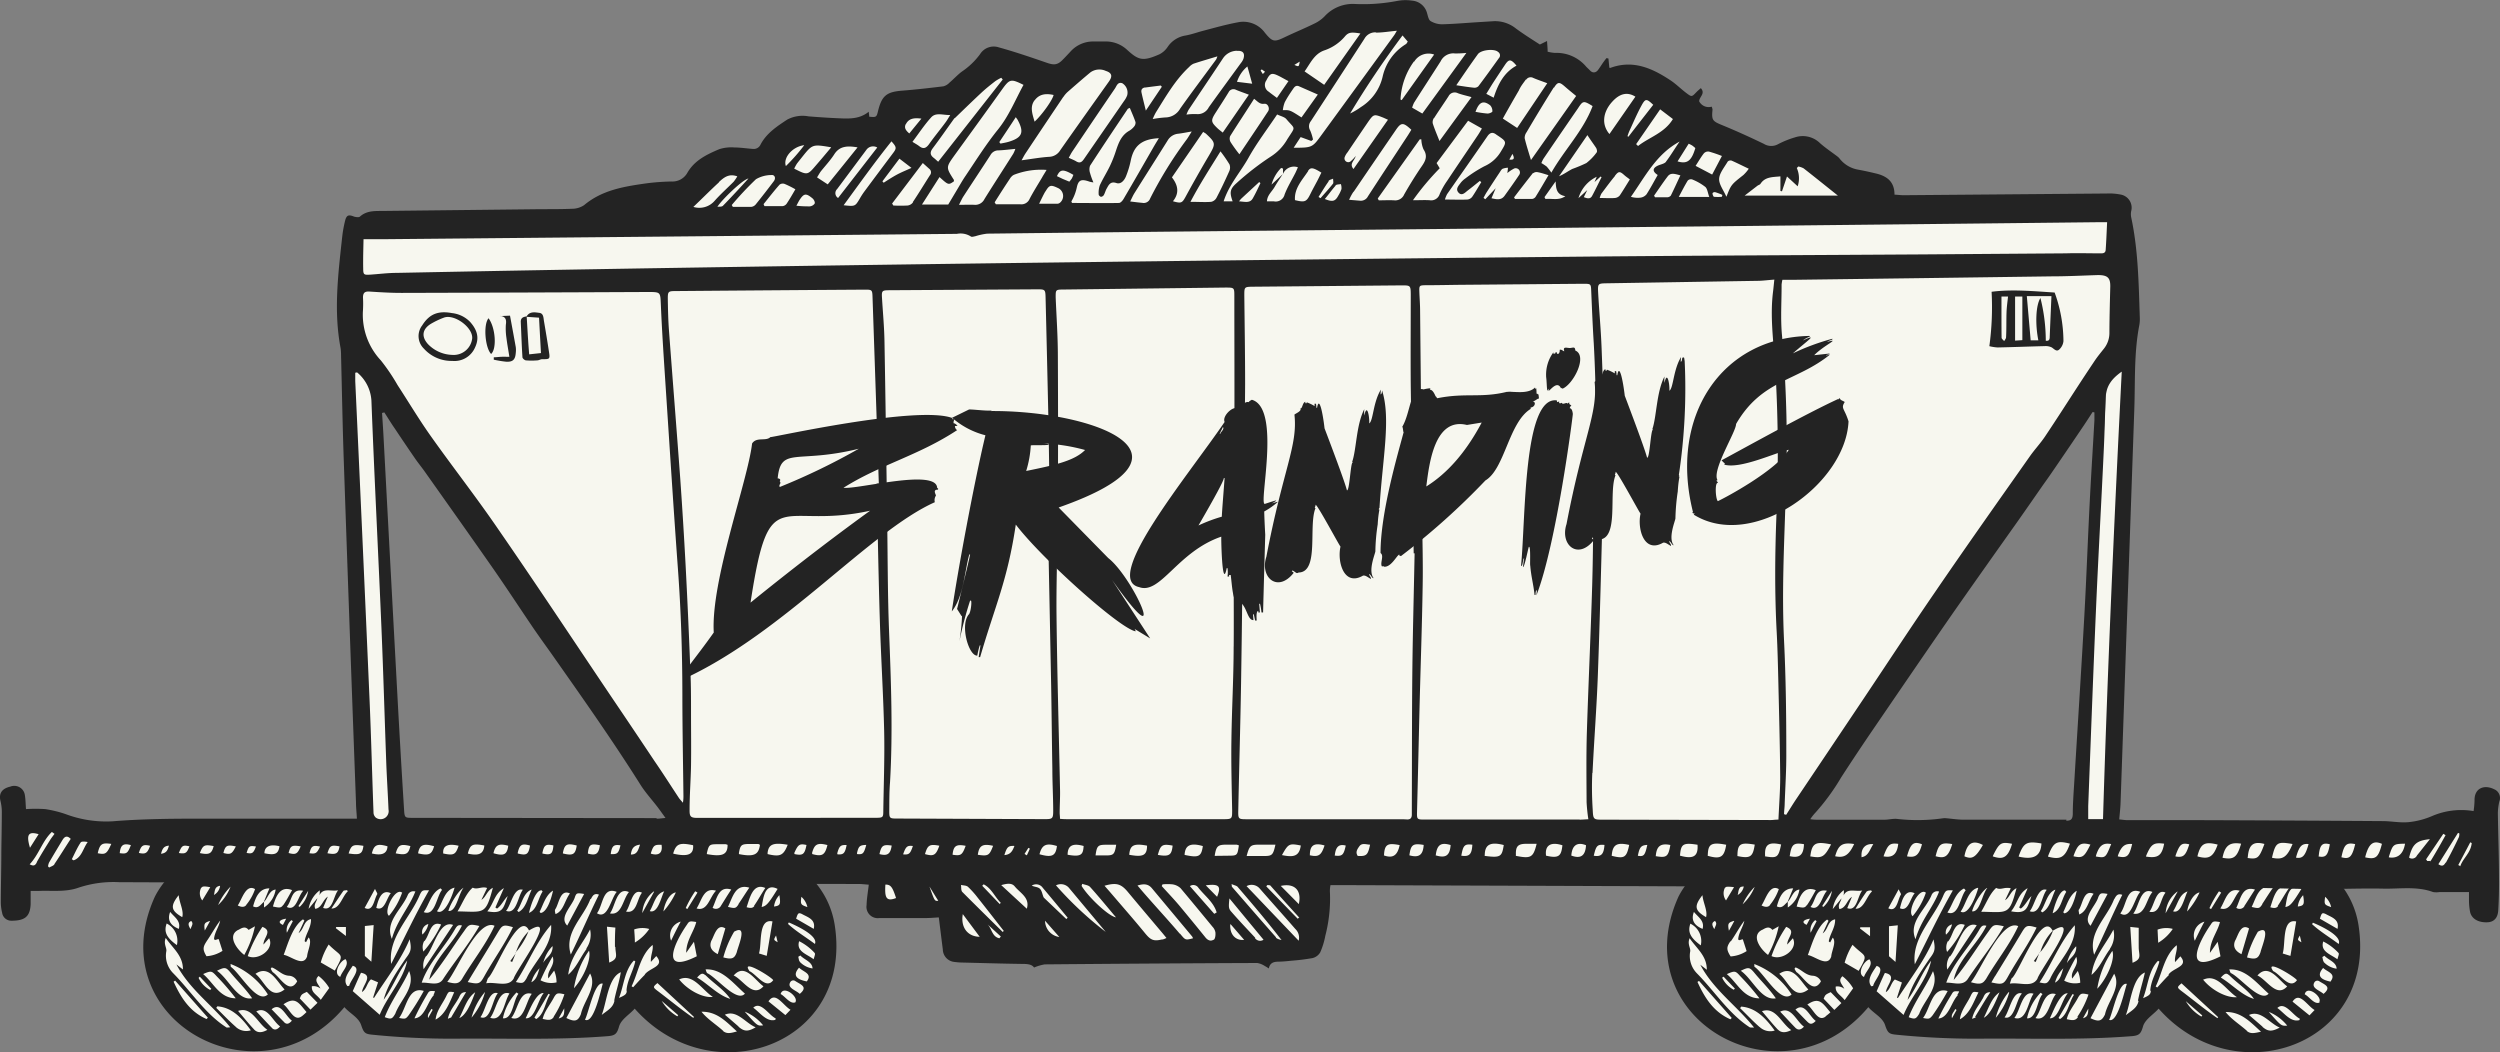 <svg xmlns="http://www.w3.org/2000/svg" viewBox="0 0 468.33 197.12"><rect x="0" y="0" width="468.33" height="197.12" fill="#808080" stroke="none"/><defs><style>.cls-1{fill:#f7f7ef;}.cls-2{fill:#232323;}</style></defs><g id="Layer_2" data-name="Layer 2"><g id="Branding"><path class="cls-1" d="M37.41,162.69c-6.65,4.37-10,13.31-7.56,20.89s10.55,12.95,18.44,12c4.88-.6,9.28-3.34,12.86-6.71,1.47-1.38,1.1-1.59,3.07-1.16,2.18.48,3.38,2.47,5,4,2,1.93,6.92,1.18,9.74,1.1,9.48-.27,18.78.17,28.26-.1a13.16,13.16,0,0,0,8.25-2.9c1-.93,1.93-2.3,3.29-2.19a3.82,3.82,0,0,1,2,1.16,23.58,23.58,0,0,0,15.62,5.91,19.27,19.27,0,0,0,14.83-7.26,17.33,17.33,0,0,0-15.77-27.72c-5.18.6-9.14,3.94-14.24,5-3.41.71-7.63.13-11.11.05q-22.17-.57-44.32.76c-1.73.11-3.9.12-5.32-1A17.49,17.49,0,0,0,56,161.3a20.65,20.65,0,0,0-12.1-1.25A18.65,18.65,0,0,0,37.41,162.69Z"/><path class="cls-1" d="M322.86,162.69c-6.65,4.37-10,13.31-7.56,20.89s10.55,12.95,18.44,12c4.88-.6,9.28-3.34,12.86-6.71,1.47-1.38,1.1-1.59,3.07-1.16,2.18.48,3.38,2.47,5,4,2.05,1.93,6.92,1.18,9.74,1.1,9.48-.27,18.78.17,28.26-.1a13.16,13.16,0,0,0,8.25-2.9c1-.93,1.93-2.3,3.29-2.19a3.82,3.82,0,0,1,2,1.16,23.58,23.58,0,0,0,15.62,5.91,19.27,19.27,0,0,0,14.83-7.26,17.33,17.33,0,0,0-15.77-27.72c-5.18.6-9.14,3.94-14.24,5-3.41.71-7.63.13-11.11.05q-22.17-.57-44.32.76c-1.73.11-3.9.12-5.32-1a17.49,17.49,0,0,0-4.46-3.17,20.65,20.65,0,0,0-12.1-1.25A18.65,18.65,0,0,0,322.86,162.69Z"/><path class="cls-2" d="M156.38,173.35c-1.66-10.73-12.84-16.12-22.91-15.42-5.37-.07-9,4.35-13.63,5.61-15.76.45-31.42-1.57-47.21.1-5-.29-10.34.51-14.35-3.1C49.1,154.42,34,158.16,29,168,18.55,191.1,48.6,207.63,64.52,188.67c1,1.18,2.65,1.9,3.14,3.37s.74,1.67,2.16,1.8a149.23,149.23,0,0,0,15.24.74c9.58-.1,19.19.29,28.75-.47,1.43-.11,1.77-.44,2.16-1.81s2-2.27,2.93-3.35C133.27,205.16,159.84,195.83,156.38,173.35ZM150.12,168a3.56,3.56,0,0,1,1.13,1.93C150,169.48,149.93,169.45,150.12,168Zm.17,3.26c1.15.62,2.54,1,2.15,2.75l-3.3-1.91C149.48,171,149.59,170.92,150.29,171.25ZM145,169.82a3.7,3.7,0,0,1,1-2.13C146.28,169.43,146.16,169.67,145,169.82Zm.68,6.69c-.78-.44-.78-.44-.3-1.26Zm0-10c-1.71,2.77-2.12,3.22-3,3.4C143,168.31,143.21,165.3,145.64,166.51ZM130,176.42c.21,1.08.36,1.86.53,2.72-7,3.52-4.22-2.53-1.82-5.95.41-.67.56-.65,1.72-.47-.45,1.87-1.87,3.41-1.88,5.77Zm.5-6.25c1-1.56,1.31-4,3.64-3.31C132.89,168.1,132.57,170.83,130.45,170.17Zm7.1,4.33c2.53-1.37.65,2.79.43,3.85-.43,1.24-.93,1.43-2.53,1A19.26,19.26,0,0,1,137.55,174.5Zm-3.14,4.24c-1.21-.6-1.63-1.43-1.21-2.49.58-1,1.06-3.33,2.63-2.33Zm3.91-9.36c-.52.8-.66.84-2,.51.89-1.81,1.38-4.39,4-3.6C139.58,167.44,139,168.41,138.32,169.38Zm-3.36.39a1.08,1.08,0,0,1-1.52.29c.8-1.62,1.08-4.19,3.5-3.42C136.24,167.75,135.63,168.78,135,169.77Zm-2.84,12.91c1.48,1.51,3.49,2.73,4.63,4.44-2.28-.67-4.1-2.74-6.21-4C131.34,182.32,131.6,182.23,132.12,182.68Zm.3-.41c-.14-.11-.17-.37-.3-.67,3.11-.17,5.2,2.63,7.38,4.54C138,187.91,134.16,183,132.42,182.27Zm5,.44c2.07-2.33,3.89.85,5.55,2.06C141,187,139.24,183.54,137.39,182.71Zm2.91-.83c-1.68-2.44,4.18,1.15,4.47,1.74C143.45,185.5,141.71,182.43,140.3,181.88Zm1.8-3.27c.58-1.8-.19-6.59,2.53-6-.35,2.11-.7,4.21-1.08,6.45Zm-.86-8.9c-.31.47-.83.42-1.46.24.59-1.66,1.17-4.64,3.51-3.6C142.58,167.52,142,168.64,141.24,169.71Zm1.52-6.88c-2.43-.13-5.66,1.41-7.39-.88C136.74,161.24,140.72,161.63,142.76,162.83Zm-7,.27c-1.78.75-3,.55-4-.67C133.29,161.71,134.43,162.66,135.76,163.1Zm-4.4.58-2.67.12C129.86,162.76,130.19,162.72,131.36,163.68Zm-1.15,3.3.37.23-1.9,3.08-.3-.18A19.87,19.87,0,0,1,130.21,167Zm-4.54,9.33a2.69,2.69,0,0,1,1.77-3.66C126.82,173.92,126.28,175.06,125.67,176.31Zm.85-9.12a14.47,14.47,0,0,1-2.32,3.55C124.56,168.92,125.52,167.41,126.52,167.19Zm-2.17-.23c-.6,1.09-1.16,4.24-2.71,3.72C122.53,169.34,122.77,167.51,124.35,167Zm-1.89.08c-.77,1.38-1.42,2.55-2.22,4A5.46,5.46,0,0,1,122.46,167Zm-.92,7a8.65,8.65,0,0,1-2.69,2.53c0-1-.08-1.72-.12-2.46A4.74,4.74,0,0,1,121.54,174Zm-1.35-6.81c-1,1.23-.93,4-3,3.53C118.14,169.67,118.41,166.38,120.19,167.2Zm-2.45-.12c-1.17,1.37-1.32,4.45-3.56,4C115.28,169.77,115.49,166.14,117.74,167.08Zm-2.54,10.29c0,1.46.7,2.18-1.16,2.92-.14-2.22-.27-4.38-.42-6.72l1.58.17C115.2,175.05,115.19,176.21,115.2,177.37Zm.26-10.32c-1.11,1.22-1.68,5.26-3.71,4C113,169.55,112.85,166.08,115.46,167.05Zm-4.85,1.34c.31-.56.58-1.17,1.51-.83-1.87,3.77-3.39,7.39-5.27,11.22C105.63,174.66,109.29,171.93,110.61,168.39Zm-.79,9.32c-1.2,1.62-1.91,3.52-3.45,4.85.36-3.35,2.6-5.61,4.09-8.48A4.51,4.51,0,0,1,109.82,177.71Zm-2.4,7.53a16.85,16.85,0,0,1,2.84-7.18C110.8,179.58,109.44,183.06,107.42,185.24Zm1.92-17.79-3.16,5.91c-1.62-1.59,1-3.72,1.46-5.4C108,167.28,108.12,167.26,109.34,167.45ZM104,170.37c.75-1.08.89-3.87,2.77-3-1,1.33-1.19,3.29-2.7,3.87C104,170.92,103.89,170.6,104,170.37Zm-1.26,12.9,1.07-1.45a5.75,5.75,0,0,1,.45,2.21,4.26,4.26,0,0,1-3-.39,46.86,46.86,0,0,1,2.26-4.46C104.13,180.91,102.37,181.78,102.72,183.27Zm-4.1,0c-.57.93-.69,1-2,.7,2.32-3.51,3.86-7.64,6.6-10.71C103.55,177.21,100.16,180,98.62,183.31Zm2.45-1.91c-.36,1-.47,2.09-1.55,2.65A5.85,5.85,0,0,1,101.07,181.4Zm-12.78,1.45c1.67-2.74,3.36-5.46,5-8.21.79-1.32,1-1.44,2.78-.91-1.52,3.17-3.58,6-5.3,9.08-.86,1.57-1.08,1.66-3.17,1.2C87.85,183.6,88.06,183.22,88.29,182.85Zm-1.79.63c-.55.85-1.17.94-2.73.49,1.9-2.34,5.77-11.94,8.86-10.5C91,177,88.47,180.12,86.5,183.48Zm5-.3c1.38-1.37,5.68-12.78,7.58-8.83,5.81-3.56-2.47,7.49-2.87,9-1,1.72-3.34.57-5.15.89C91.23,183.73,91.31,183.43,91.46,183.18Zm12-5.88c.06,1.63-1.28,2.13-1.76,3.13A7,7,0,0,1,103.44,177.3Zm.08-10.41c-.21,1-1,4-2.31,4.18l-.21-.2C101.75,169.52,102.2,167.74,103.52,166.89Zm-2.16-.09.21.25c-.88,1.32-1,3.38-2.55,4C99.3,170.09,100.24,166.8,101.36,166.8Zm-1.83-.13c-.74,1.54-1.08,3.52-2.46,4.22l-.27-.25C97.78,169.37,98,167.29,99.53,166.67Zm-1.62,0c-1,1.2-1.18,4.76-3.19,4C95.72,169.62,96.22,166.2,97.91,166.68Zm-3.59-.26L92.8,170l.31.21c.86-.61,1.24-1.61,2-2.35-.83,2.36-.91,3.4-3.82,2.86C92.55,169.17,92.57,167.54,94.32,166.42Zm-5.83-.08c.83.44,1.69-.31,2.68.06-.38.79-.72,1.51-1.07,2.22.87-.5,1-1.69,2.15-2.26-1.36,5.13-1.61,4.5-6.62,4.42C86.66,169.2,87.27,167.44,88.49,166.34Zm-1.72,0c-1,1.23-1.37,4.58-2.85,4.36C84.35,169.29,85.88,166.86,86.77,166.35Zm-7.33,10c1-1.15,1.06-3.89,3.12-3.1a21.08,21.08,0,0,1-3.32,5.07A2.45,2.45,0,0,1,79.44,176.32Zm-.38-1.19a1.56,1.56,0,0,1,1.1-2A3.6,3.6,0,0,1,79.06,175.13Zm.74,4c1.4-1.65,2.46-6.82,5-5.83l-5.52,8.29A3.19,3.19,0,0,1,79.8,179.13Zm5.28-12.83c-.29,1.11-1.78,5.34-3.3,4.43C82.92,169.25,83.18,166.82,85.08,166.3Zm-2.62.15.27.29c-1.07,1.24-1.27,5-3.43,4.16C80.4,169.43,80.79,167.26,82.46,166.45Zm-2.15.34c-2.64,4.64-4.63,8.94-7.11,13.81-.65-5,3.6-8.63,5.39-13C79.06,166.78,79.19,166.73,80.31,166.79Zm-2.56.18c-1.13,3-3.46,5.44-4.42,8.94-1.39-3.21,1.87-5.5,3-8.26A1.14,1.14,0,0,1,77.75,167Zm-2.48.22a13.77,13.77,0,0,1-2.48,4.4C71.76,170.77,74,166.27,75.27,167.19Zm-2.1.12c-.85.91-1.18,3.53-2.76,2.79C70.79,168.85,71.36,166.46,73.17,167.31Zm-3-.76c.24.54.49.84.42,1-.61.94-.73,3.39-2.36,2.56ZM70,173.3c-.15,2.33-.28,4.49-.43,6.86l-1.22-1.07v-5.62Zm-5.71-6.37c.11-.15.46-.12.71-.18l.16.21c-1.08,1-1.47,3.28-3.08,3.24C62.9,169,63.57,167.94,64.3,166.93Zm.51,6.73v1.68l-1.89-1.46.07-.22Zm-4.9-6.88c0,.39,0,.65-.06.92.75-1.45,2.1-.66,3.5-.92-.9,1.09-1,4-2.81,3.3.27-.67.54-1.3.88-2.12-1,.67-1.08,2.08-2.34,2.3-.38-.82.27-1.34.38-2l-1.64,2A5.44,5.44,0,0,1,59.91,166.78Zm-2.57,9.73c.16-.31.33-.62.48-.9.74.79-.21,2.47-.28,3.55-.7,2.06-3-.06-4.38-.29.87-2.34,1.69-5.3,3.61-6.65l.26.23c-.33.72-.66,1.44-1.09,2.36,1.08-.75.88-2.34,2.33-2.63.06,1.57-1,2.76-1.19,4.14Zm-18.62-.19c.89-1.26,1.6-2.65,2.54-3.87-.25,1.24-1.09,2.26-1.15,3.48.23.33.47,0,.87,0l.71,2.2a6.29,6.29,0,0,1-3,1C37.93,177.88,38,177.41,38.72,176.32Zm.65-3.81c-.3.56-.6,1.12-1,1.81C38.18,173,38.27,172.85,39.37,172.51Zm1.51-3a11.21,11.21,0,0,1,2.32-3.41A9.24,9.24,0,0,1,40.88,169.52Zm-.31,13.34a46.29,46.29,0,0,1,3.6,4.16c-3,0-4.12-2.86-6.11-4.54C39.55,181.83,39.64,181.84,40.57,182.86Zm.11-1c1.42-.71,1.64-.67,2.45.27,1.35,1.66,2.9,3.12,4.11,4.89C44.48,187.51,42.86,183.39,40.68,181.88Zm2.57-.75c-.06-.07,0-.23-.06-.52a14.33,14.33,0,0,1,7,5.71C48.17,188.2,45,182.33,43.25,181.13Zm9.8-11.56c-.39.56-.65.55-1.91.28.5-1.74,1.28-4,3.59-3.07C54.11,167.83,53.63,168.74,53.05,169.57Zm.59,2.53L53,173.27C51.84,172.75,52.52,172.22,53.64,172.1ZM49.46,170c0-.41,0-.73,0-1.05h0c.73-.74,1-2.19,2.18-2.31A4.89,4.89,0,0,1,49.46,170Zm.95,5.76c1.07,2-2,4.29-4,3.35a22.78,22.78,0,0,1,2.75-5.48c2,.8.16,2,.2,3.31Zm-1-6.78c-.59.46-1,1.32-2,.81.46-1.64,1.11-3.38,3.06-3.37Zm-3.27.55c-.35.47-.95.42-1.6.09.77-1.1,1.52-4.1,3.24-3.06A9.41,9.41,0,0,1,46.12,169.52Zm-1.48,4.67c.62-.35,1.28-.78,1.91,0l1.19-.68a19,19,0,0,1-2,5.37C44.39,177.87,42.48,175.28,44.64,174.19Zm3.2,8.23c2.56-1.75,3.9,1.29,5.45,2.93C50.58,187.45,49.63,183.83,47.84,182.42Zm3.23-.32a2.75,2.75,0,0,1-.37-.65l.19-.24c1.14.41,1.91,1.52,3.29,1.57a1.77,1.77,0,0,1,1.47,1.05C54.17,186.44,52.46,183,51.07,182.1Zm3.53-9.73.24.18-1.12,2.17A2.42,2.42,0,0,1,54.6,172.37Zm1.53-2.48-.25-.16,1.83-2.85A5.08,5.08,0,0,1,56.13,169.89Zm.63-3c-1,1.07-1.28,3.88-3.06,3C54.79,168.57,54.51,166.46,56.76,166.86Zm-12.89-5.24a15.75,15.75,0,0,1,11,1.81c-2.42,0-4.88-.3-7.31-.46-1.37-.22-2.88.21-4.09-.8C43.58,162,43.69,161.67,43.87,161.62Zm-.49.54c-.55.72-.75.72-1.84,0A1.56,1.56,0,0,1,43.38,162.16Zm-2.17,3.78a2.3,2.3,0,0,1-1.16,1.68C40.28,167,40.12,166.11,41.21,165.94Zm-3.52.36c.2-.34.56-.34,1.68-.14l-1.5,2.48A2.23,2.23,0,0,1,37.69,166.3Zm-.28,16.62,2.16,2.28-.22.21a4.9,4.9,0,0,1-2.17-2.26Zm-1.58-10.4c.44.51.05.83-.15,1.5C35.16,173.2,35.22,172.81,35.83,172.52Zm-2.37-4.81c.13,1.38,1,2.91.66,4.06C32,170.57,31.86,169.76,33.46,167.71Zm-1.58,3.11c.83,1,2,1.65,1.6,3.15C31.88,173.35,31.3,172.31,31.88,170.82ZM31.22,173a3.61,3.61,0,0,1,1.92,4.05C31.16,175.64,30.67,174.56,31.22,173Zm7.48,17.9c-3.14-1.36-4.81-4-6.18-7l.29-.2q3.06,3.47,6.13,6.94Zm3.66,1.53c-4-2.58-6.62-6.79-9.94-10.14a4.65,4.65,0,0,1-1.27-4.06c.15-.65-.58-1.4-.1-2.52,1.33,1.95,3.24,3.3,3.22,5.91l-1.22-.95c2.44,4.68,6.89,7.75,10.08,11.78C42.81,192.46,42.52,192.55,42.36,192.44Zm1.82-.06c-1.28-1.12-2.45-2.37-3.67-3.56l.2-.29c2.79.2,4.67,2.27,6.28,4.49A2.88,2.88,0,0,1,44.18,192.38Zm3.42.48c-1-1.05-1.93-2.22-3-3.47,2.57-.9,3.6,2.26,5.49,3.54C49.1,193.48,48.25,193.54,47.6,192.86Zm3.41-.22c-1-1-1.94-2.07-3-3.16,2.09-1.07,3,1.77,4.46,2.81C51.92,192.93,51.45,193,51,192.64Zm2.19-1.18c-.76-.75-1.5-1.54-2.32-2.38,1.72-1.44,2.59,1.28,3.8,2.13C54.16,191.8,53.7,192,53.2,191.46Zm3.34-1.08c-1.48,1.12-2.27-1.36-3.44-2.23,2.26-1.55,2.87-.24,4.32,1.45A8.84,8.84,0,0,1,56.54,190.38Zm1.62-1.23-2-2.1c.32-.76.32-.76,1.32-1.23l2,2.05Zm1.93-1.84c-.76-1-1.79-1.34-1.67-2.54a2.06,2.06,0,0,1,1.61.43c-.38-.88-1.29-1.49-.35-2.36a8,8,0,0,1,2,2.26Zm0-7a12.67,12.67,0,0,1,1.48-3.36c2.4,2.45,3.07,1.49,1.15,4.88ZM63.74,183c-1.46-.62,0-3.07,1-3.31C65.51,180.81,64.13,181.81,63.74,183Zm1.34,1.73c-1-1.22.32-2.74,1-3.81,1.81.49-.44,2.66-.65,3.75Zm1,.94c.54-1.19,1-2.32,1.55-3.44,2.4.46.34,2.23.18,3.6.88-.53.9-1.66,1.69-2.37l1.32.56-.92,2.83.16.1c2.32-3.64,5-7,6.68-11,.38,1.82.27,2.28-.72,3.57-1.64,2.44-3.41,4.93-4.15,7.77,1.8-2.42,2.66-5.07,4.42-7.35-.78,3.7-3.66,6.52-5.16,10.16Zm6,4.88c1.13-3,3.22-5.68,4.56-8.65,1.26,3.06-1.61,5.34-2.59,8C73.45,190.91,73.3,191,72,190.52Zm2.67.16c1.43-1.85,1.68-6,4.64-5.08a49.4,49.4,0,0,1-2.81,4.53C76,190.91,75.93,190.93,74.68,190.68Zm5.45,0c-.2-.79.39-1.15.6-1.72l.26.18Zm1.09-4.31c-1.23,1.28-1.72,4.26-3.65,4.37A47.41,47.41,0,0,1,80,186.32c.41-.71.41-.71,1.48-.65A3.91,3.91,0,0,1,81.22,186.38ZM79,184.09c1.21-3.65,4.39-6.73,6.31-10.15.25-.37.47-.78,1.23-.56-1.72,3.53-5.36,6.36-6.13,10.15,2.39-2.86,4.35-6.09,6.54-9.11.88-1.28,1-1.37,2.85-.95-2,3.47-4.58,6.57-6.78,9.92C82.16,184.82,80.46,184,79,184.09ZM81.6,191c.18-1.75,1.41-3.06,2.11-4.63.37-.67.41-.64,1.38-.49C84.23,187.75,83.5,190,81.6,191Zm3-.49c-.09.14-.36.18-.7.34.3-1.5,1.19-2.42,1.9-3.67.36-.47.36-1.35,1.51-1.32C86.33,187.48,85.47,189,84.58,190.48Zm1.42.26c.93-1.77,1.46-3.82,3-4.89C87.92,188.93,87,190.34,86,190.74Zm4.83-4.88a12.34,12.34,0,0,1-2.52,4.75A12.31,12.31,0,0,1,90.83,185.86ZM90,190.55c.93-1.16,1.53-5.13,3.26-4.48C92.21,187.26,91.93,191.33,90,190.55Zm1.84.1c1.13-1.41,1.5-5.28,3.6-4.54C94.41,187.64,94.22,191.55,91.79,190.65Zm2.37.11a9.77,9.77,0,0,1,2.55-4.84l.36.26C96.1,187.46,96.09,191,94.16,190.76Zm1.58-.08c1.25-1.5,1.47-5.22,3.83-4.5C98.47,187.66,98.18,191.55,95.74,190.68Zm2.68.07c.54-1,1.89-4.87,3.38-4.72C100.69,187.48,100.19,191,98.42,190.75Zm2,.17-.35-.28q1.31-2.23,2.62-4.47l.28.14C102.1,187.8,102,190,100.42,190.92Zm4.17-.11,1.06-1.92C105.73,190.21,105.58,190.55,104.59,190.81Zm-.88-.34c-.52.84-1.3.56-2.1.41.34-1.49,1.44-2.71,2.13-4.07.49-.81.67-.84,1.94-.55A17.5,17.5,0,0,1,103.71,190.47Zm2.35.22,4.43-8.33c1.38,2.51-1.19,5.14-1.72,7.63C108.26,191.32,107.69,191.49,106.06,190.69Zm3.49.3c.68-1.29,1.8-7.19,3.32-6.72C112.56,185.49,111.21,192,109.55,191Zm5.51-3.53c-.25,1.31-1.31,1.81-2.39,2.67.93-2.32,1.19-7,3.58-8C116,184,115.4,185.65,115.06,187.46Zm2.3-1.88c0,.66-.32.87-1.45,1.36.93-2.32,1-5.13,2.79-7l.26.14C118.6,182,117.49,183.62,117.36,185.58Zm3.41-3c-.77.75-1.48,1.57-2.21,2.36l-.29-.18c1.26-2.61,1.61-5.8,3.93-7.74.19,1-.43,1.95-.31,3.17l1-1.09C124.66,181.07,121.71,181.25,120.77,182.58Zm6.06,7.81a8.09,8.09,0,0,1-2.92-2.89l3.09,2.68Zm3,.29c-2.35-1.61-4.54-3.44-6.82-5.15-.75-.59-.74-.67.1-1.37L130,190.5Zm-2.61-7.22c2.57-1.17,4.25,2,6.27,3.29C131.67,187,128.76,185.44,127.22,183.46Zm8.23,9.68c-1.34-1.23-2.95-2.19-4.09-3.61,2.93-.05,4.61,1.85,6.64,3.69C136.94,193.53,136.18,193.74,135.45,193.14Zm2.89-.81c-.81-.71-1.63-1.41-2.6-2.24,2.24-1,3.85,1.56,5.77,2.36C140.1,193.29,139.42,193.26,138.34,192.33Zm1.19-2.79a8.56,8.56,0,0,1,3.38,2.54C141.9,192.21,141.9,192.21,139.53,189.54Zm5.67,1.51c-1.65.46-2.87-1.37-4.14-2.27,1.4-1.33,2.91,1.4,4.21,2Zm1.88-.89-3.17-2.57c1.3-2,2.68.72,4.13,1.57Zm1.94-2.43c-1,.52-1.94-1.06-2.83-1.51C146.73,184.45,149.65,186.75,149,187.73Zm.77-1.52c-.65-.69-2.42-1.09-1.81-2.19a.64.64,0,0,1,.92-.26C150,184.46,151.46,184.84,149.79,186.21Zm1.34-2.35c-2.16-.41-2.66-1.23-1.49-2.58C150.5,182.09,152.27,182.39,151.13,183.86Zm-1.33-3.71c-.21-.16-.21-.6-.31-.91l.39-.25c.77.83,2.24,1.18,2.29,2.43A4.07,4.07,0,0,1,149.8,180.15Zm2.61-.42c-1.26-1-3.36-1.46-2.75-3.41a10,10,0,0,1,2.83,2.12C152.76,178.68,152.71,178.73,152.41,179.73Zm.24-2.87c-1.77-1.33-3.56-2.38-5.08-3.78l.15-.28C148.93,173.3,153.39,175.27,152.65,176.86ZM99,174.37l0,0s0,0,0,.05l-.09.09A.61.61,0,0,0,99,174.37Zm0,.12a14.21,14.21,0,0,1-2.32,3.84A9.77,9.77,0,0,1,99,174.49Zm-2.41,3.95.09-.11a1.05,1.05,0,0,1-.17.31Zm-1,1.6,1-1.4c-.22.52-.43,1.05-.65,1.57Z"/><path class="cls-2" d="M441.83,173.35c-1.66-10.73-12.84-16.12-22.91-15.42-5.37-.07-8.95,4.35-13.63,5.61-15.76.45-31.42-1.57-47.21.1-5-.29-10.34.51-14.35-3.1-9.18-6.12-24.24-2.38-29.29,7.41C304,191.1,334.05,207.63,350,188.67c1,1.18,2.65,1.9,3.14,3.37s.74,1.67,2.16,1.8a149.23,149.23,0,0,0,15.24.74c9.58-.1,19.19.29,28.75-.47,1.43-.11,1.77-.44,2.16-1.81s2-2.27,2.93-3.35C418.72,205.16,445.29,195.83,441.83,173.35ZM435.57,168a3.56,3.56,0,0,1,1.13,1.93C435.4,169.48,435.38,169.45,435.57,168Zm.17,3.26c1.15.62,2.54,1,2.15,2.75l-3.3-1.91C434.93,171,435,170.92,435.74,171.25Zm-5.29-1.43a3.7,3.7,0,0,1,1-2.13C431.73,169.43,431.61,169.67,430.45,169.82Zm.68,6.69c-.78-.44-.78-.44-.3-1.26Zm0-10c-1.71,2.77-2.12,3.22-3,3.4C428.41,168.31,428.66,165.3,431.09,166.51Zm-15.69,9.91c.21,1.08.36,1.86.53,2.72-7,3.52-4.22-2.53-1.82-5.95.41-.67.56-.65,1.72-.47-.45,1.87-1.87,3.41-1.88,5.77Zm.5-6.25c1-1.56,1.31-4,3.64-3.31C418.34,168.1,418,170.83,415.9,170.17Zm7.1,4.33c2.53-1.37.65,2.79.43,3.85-.43,1.24-.93,1.43-2.53,1A19.26,19.26,0,0,1,423,174.5Zm-3.14,4.24c-1.21-.6-1.63-1.43-1.21-2.49.58-1,1.06-3.33,2.63-2.33Zm3.91-9.36c-.52.8-.66.84-2,.51.89-1.81,1.38-4.39,4-3.6C425,167.44,424.41,168.41,423.77,169.38Zm-3.36.39a1.08,1.08,0,0,1-1.52.29c.8-1.62,1.08-4.19,3.5-3.42C421.69,167.75,421.08,168.78,420.41,169.77Zm-2.84,12.91c1.48,1.51,3.49,2.73,4.63,4.44-2.28-.67-4.1-2.74-6.21-4C416.79,182.32,417.05,182.23,417.57,182.68Zm.3-.41c-.14-.11-.17-.37-.3-.67,3.11-.17,5.2,2.63,7.38,4.54C423.42,187.91,419.61,183,417.87,182.27Zm5,.44c2.07-2.33,3.89.85,5.55,2.06C426.47,187,424.69,183.54,422.84,182.71Zm2.91-.83c-1.68-2.44,4.18,1.15,4.47,1.74C428.9,185.5,427.16,182.43,425.75,181.88Zm1.8-3.27c.58-1.8-.19-6.59,2.53-6-.35,2.11-.7,4.21-1.08,6.45Zm-.86-8.9c-.31.47-.83.42-1.46.24.59-1.66,1.17-4.64,3.51-3.6C428,167.52,427.4,168.64,426.69,169.71Zm1.52-6.88c-2.43-.13-5.66,1.41-7.39-.88C422.19,161.24,426.17,161.63,428.21,162.83Zm-7,.27c-1.78.75-3,.55-4-.67C418.74,161.71,419.88,162.66,421.21,163.1Zm-4.4.58-2.67.12C415.31,162.76,415.64,162.72,416.81,163.68Zm-1.15,3.3.37.23-1.9,3.08-.3-.18A19.87,19.87,0,0,1,415.66,167Zm-4.54,9.33a2.69,2.69,0,0,1,1.77-3.66C412.27,173.92,411.73,175.06,411.12,176.31Zm.85-9.12a14.47,14.47,0,0,1-2.32,3.55C410,168.92,411,167.41,412,167.19ZM409.8,167c-.6,1.09-1.16,4.24-2.71,3.72C408,169.34,408.22,167.51,409.8,167Zm-1.89.08c-.77,1.38-1.42,2.55-2.22,4A5.46,5.46,0,0,1,407.91,167Zm-.92,7a8.65,8.65,0,0,1-2.69,2.53c-.05-1-.08-1.72-.12-2.46A4.74,4.74,0,0,1,407,174Zm-1.35-6.81c-1,1.23-.93,4-3,3.53C403.59,169.67,403.86,166.38,405.64,167.2Zm-2.45-.12c-1.17,1.37-1.32,4.45-3.56,4C400.73,169.77,400.94,166.14,403.19,167.08Zm-2.54,10.29c0,1.46.7,2.18-1.16,2.92-.14-2.22-.27-4.38-.42-6.72l1.58.17C400.65,175.05,400.64,176.21,400.65,177.37Zm.26-10.32c-1.11,1.22-1.68,5.26-3.71,4C398.41,169.55,398.3,166.08,400.91,167.05Zm-4.85,1.34c.31-.56.58-1.17,1.51-.83-1.87,3.77-3.39,7.39-5.27,11.22C391.08,174.66,394.74,171.93,396.06,168.39Zm-.79,9.32c-1.2,1.62-1.91,3.52-3.45,4.85.36-3.35,2.6-5.61,4.09-8.48A4.51,4.51,0,0,1,395.27,177.71Zm-2.4,7.53a16.85,16.85,0,0,1,2.84-7.18C396.25,179.58,394.89,183.06,392.87,185.24Zm1.92-17.79-3.16,5.91c-1.62-1.59,1-3.72,1.46-5.4C393.45,167.28,393.57,167.26,394.79,167.45Zm-5.36,2.92c.75-1.08.89-3.87,2.77-3-1,1.33-1.19,3.29-2.7,3.87C389.47,170.92,389.34,170.6,389.43,170.37Zm-1.26,12.9,1.07-1.45a5.75,5.75,0,0,1,.45,2.21,4.26,4.26,0,0,1-3-.39,46.86,46.86,0,0,1,2.26-4.46C389.58,180.91,387.82,181.78,388.17,183.27Zm-4.1,0c-.57.93-.69,1-2,.7,2.32-3.51,3.86-7.64,6.6-10.71C389,177.21,385.61,180,384.07,183.31Zm2.45-1.91c-.36,1-.47,2.09-1.55,2.65A5.85,5.85,0,0,1,386.52,181.4Zm-12.78,1.45c1.67-2.74,3.36-5.46,5-8.21.79-1.32,1-1.44,2.78-.91-1.52,3.17-3.58,6-5.3,9.08-.86,1.57-1.07,1.66-3.17,1.2C373.3,183.6,373.51,183.22,373.74,182.85Zm-1.79.63c-.55.85-1.17.94-2.73.49,1.9-2.34,5.77-11.94,8.86-10.5C376.49,177,373.92,180.12,372,183.48Zm5-.3c1.38-1.37,5.68-12.78,7.58-8.83,5.81-3.56-2.47,7.49-2.87,9-1.05,1.72-3.34.57-5.15.89C376.68,183.73,376.76,183.43,376.91,183.18Zm12-5.88c.06,1.63-1.28,2.13-1.76,3.13A7,7,0,0,1,388.89,177.3Zm.08-10.41c-.21,1-1,4-2.31,4.18l-.21-.2C387.2,169.52,387.65,167.74,389,166.89Zm-2.16-.09.21.25c-.88,1.32-1,3.38-2.55,4C384.75,170.09,385.69,166.8,386.81,166.8Zm-1.83-.13c-.74,1.54-1.08,3.52-2.46,4.22l-.27-.25C383.23,169.37,383.47,167.29,385,166.67Zm-1.62,0c-1,1.2-1.18,4.76-3.19,4C381.17,169.62,381.67,166.2,383.36,166.68Zm-3.59-.26L378.25,170l.31.21c.86-.61,1.24-1.61,2-2.35-.83,2.36-.91,3.4-3.82,2.86C378,169.17,378,167.54,379.77,166.42Zm-5.83-.08c.83.44,1.69-.31,2.68.06-.38.79-.72,1.51-1.07,2.22.87-.5,1-1.69,2.15-2.26-1.36,5.13-1.61,4.5-6.62,4.42C372.11,169.2,372.72,167.44,373.94,166.34Zm-1.72,0c-1,1.23-1.37,4.58-2.85,4.36C369.8,169.29,371.33,166.86,372.22,166.35Zm-7.33,10c1-1.15,1.06-3.89,3.12-3.1a21.08,21.08,0,0,1-3.32,5.07A2.45,2.45,0,0,1,364.89,176.32Zm-.38-1.19a1.56,1.56,0,0,1,1.1-2A3.6,3.6,0,0,1,364.51,175.13Zm.74,4c1.4-1.65,2.46-6.82,5-5.83l-5.52,8.29A3.19,3.19,0,0,1,365.25,179.13Zm5.28-12.83c-.29,1.11-1.78,5.34-3.3,4.43C368.37,169.25,368.63,166.82,370.53,166.3Zm-2.62.15.27.29c-1.07,1.24-1.27,5-3.43,4.16C365.85,169.43,366.24,167.26,367.91,166.45Zm-2.15.34c-2.64,4.64-4.63,8.94-7.11,13.81-.65-5,3.6-8.63,5.39-13C364.51,166.78,364.64,166.73,365.76,166.79Zm-2.56.18c-1.13,3-3.46,5.44-4.42,8.94-1.39-3.21,1.87-5.5,3-8.26A1.14,1.14,0,0,1,363.2,167Zm-2.48.22a13.77,13.77,0,0,1-2.48,4.4C357.21,170.77,359.46,166.27,360.72,167.19Zm-2.1.12c-.85.91-1.18,3.53-2.76,2.79C356.24,168.85,356.81,166.46,358.62,167.31Zm-3-.76c.24.54.49.84.42,1-.61.94-.73,3.39-2.36,2.56Zm-.16,6.75c-.15,2.33-.28,4.49-.43,6.86l-1.22-1.07v-5.62Zm-5.71-6.37c.11-.15.46-.12.71-.18l.16.21c-1.08,1-1.47,3.28-3.08,3.24C348.35,169,349,167.94,349.75,166.93Zm.51,6.73v1.68l-1.89-1.46.07-.22Zm-4.9-6.88c0,.39,0,.65-.06.92.75-1.45,2.1-.66,3.5-.92-.9,1.09-1,4-2.81,3.3.27-.67.54-1.3.88-2.12-1,.67-1.08,2.08-2.34,2.3-.38-.82.27-1.34.38-2l-1.64,2A5.44,5.44,0,0,1,345.36,166.78Zm-2.57,9.73c.16-.31.33-.62.48-.9.74.79-.21,2.47-.28,3.55-.7,2.06-3-.06-4.38-.29.87-2.34,1.69-5.3,3.61-6.65l.26.23c-.33.72-.66,1.44-1.09,2.36,1.08-.75.88-2.34,2.33-2.63.06,1.57-1,2.76-1.19,4.14Zm-18.62-.19c.89-1.26,1.6-2.65,2.54-3.87-.25,1.24-1.09,2.26-1.15,3.48.23.33.47,0,.87,0l.71,2.2a6.29,6.29,0,0,1-3,1C323.38,177.88,323.42,177.41,324.17,176.32Zm.65-3.81c-.3.56-.6,1.12-1,1.81C323.63,173,323.72,172.85,324.82,172.51Zm1.51-3a11.21,11.21,0,0,1,2.32-3.41A9.24,9.24,0,0,1,326.33,169.52ZM326,182.86a46.29,46.29,0,0,1,3.6,4.16c-3,0-4.11-2.86-6.11-4.54C325,181.83,325.09,181.84,326,182.86Zm.11-1c1.42-.71,1.64-.67,2.45.27,1.35,1.66,2.9,3.12,4.11,4.89C329.93,187.51,328.31,183.39,326.13,181.88Zm2.57-.75c-.06-.07,0-.23-.06-.52a14.33,14.33,0,0,1,7,5.71C333.62,188.2,330.46,182.33,328.7,181.13Zm9.8-11.56c-.39.56-.65.55-1.91.28.5-1.74,1.28-4,3.59-3.07C339.56,167.83,339.08,168.74,338.5,169.57Zm.59,2.53-.63,1.17C337.29,172.75,338,172.22,339.09,172.1ZM334.91,170c0-.41,0-.73,0-1.05h0c.73-.74,1-2.19,2.18-2.31A4.89,4.89,0,0,1,334.91,170Zm.95,5.76c1.07,2-2,4.29-4,3.35a22.78,22.78,0,0,1,2.75-5.48c2,.8.16,2,.2,3.31Zm-1-6.78c-.59.46-1,1.32-2,.81.46-1.64,1.11-3.38,3.06-3.37Zm-3.27.55c-.35.47-.95.42-1.6.09.77-1.1,1.52-4.1,3.24-3.06A9.41,9.41,0,0,1,331.57,169.52Zm-1.48,4.67c.62-.35,1.28-.78,1.91,0l1.19-.68a19,19,0,0,1-2,5.37C329.84,177.87,327.93,175.28,330.09,174.19Zm3.2,8.23c2.56-1.75,3.9,1.29,5.45,2.93C336,187.45,335.08,183.83,333.29,182.42Zm3.23-.32a2.75,2.75,0,0,1-.37-.65l.19-.24c1.14.41,1.91,1.52,3.29,1.57a1.77,1.77,0,0,1,1.47,1.05C339.62,186.44,337.91,183,336.52,182.1Zm3.53-9.73.24.18-1.12,2.17A2.42,2.42,0,0,1,340.05,172.37Zm1.53-2.48-.25-.16,1.83-2.85A5.08,5.08,0,0,1,341.58,169.89Zm.63-3c-1,1.07-1.28,3.88-3.06,3C340.24,168.57,340,166.46,342.21,166.86Zm-12.89-5.24a15.75,15.75,0,0,1,11,1.81c-2.42,0-4.88-.3-7.31-.46-1.37-.22-2.88.21-4.09-.8C329,162,329.14,161.67,329.32,161.62Zm-.49.54c-.55.72-.75.72-1.84,0A1.56,1.56,0,0,1,328.83,162.16Zm-2.17,3.78a2.3,2.3,0,0,1-1.16,1.68C325.73,167,325.57,166.11,326.66,165.94Zm-3.52.36c.2-.34.56-.34,1.68-.14l-1.5,2.48A2.23,2.23,0,0,1,323.14,166.3Zm-.28,16.62L325,185.2l-.22.21a4.9,4.9,0,0,1-2.17-2.26Zm-1.58-10.4c.44.51.05.83-.15,1.5C320.61,173.2,320.67,172.81,321.28,172.52Zm-2.37-4.81c.13,1.38,1,2.91.67,4.06C317.46,170.57,317.31,169.76,318.91,167.71Zm-1.58,3.11c.83,1,2,1.65,1.6,3.15C317.33,173.35,316.75,172.31,317.33,170.82Zm-.66,2.19a3.61,3.61,0,0,1,1.92,4.05C316.61,175.64,316.12,174.56,316.67,173Zm7.48,17.9c-3.14-1.36-4.81-4-6.18-7l.29-.2q3.06,3.47,6.13,6.94Zm3.66,1.53c-4-2.58-6.62-6.79-9.94-10.14a4.65,4.65,0,0,1-1.27-4.06c.15-.65-.58-1.4-.1-2.52,1.33,1.95,3.24,3.3,3.22,5.91l-1.22-.95c2.44,4.68,6.89,7.75,10.08,11.78C328.26,192.46,328,192.55,327.81,192.44Zm1.82-.06c-1.28-1.12-2.45-2.37-3.67-3.56l.2-.29c2.79.2,4.67,2.27,6.28,4.49A2.88,2.88,0,0,1,329.63,192.38Zm3.42.48c-1-1.05-1.93-2.22-3-3.47,2.57-.9,3.6,2.26,5.49,3.54C334.55,193.48,333.7,193.54,333.05,192.86Zm3.41-.22c-1-1-1.94-2.07-3-3.16,2.09-1.07,3,1.77,4.46,2.81C337.37,192.93,336.9,193,336.46,192.64Zm2.19-1.18c-.76-.75-1.5-1.54-2.32-2.38,1.72-1.44,2.59,1.28,3.8,2.13C339.61,191.8,339.15,192,338.65,191.46Zm3.34-1.08c-1.48,1.12-2.27-1.36-3.44-2.23,2.26-1.55,2.87-.24,4.32,1.45A8.84,8.84,0,0,1,342,190.38Zm1.62-1.23-2-2.1c.32-.76.32-.76,1.32-1.23l2,2.05Zm1.93-1.84c-.76-1-1.79-1.34-1.67-2.54a2.06,2.06,0,0,1,1.61.43c-.38-.88-1.29-1.49-.35-2.36a8,8,0,0,1,2,2.26Zm0-7a12.67,12.67,0,0,1,1.48-3.36c2.4,2.45,3.07,1.49,1.15,4.88Zm3.65,2.68c-1.46-.62,0-3.07,1-3.31C351,180.81,349.58,181.81,349.19,183Zm1.34,1.73c-.95-1.22.32-2.74,1-3.81,1.81.49-.44,2.66-.65,3.75Zm1,.94c.54-1.19,1-2.32,1.55-3.44,2.4.46.34,2.23.18,3.6.88-.53.9-1.66,1.69-2.37l1.32.56-.92,2.83.16.1c2.32-3.64,5-7,6.68-11,.38,1.82.27,2.28-.72,3.57-1.64,2.44-3.41,4.93-4.14,7.77,1.79-2.42,2.65-5.07,4.41-7.35-.78,3.7-3.66,6.52-5.16,10.16Zm6,4.88c1.13-3,3.22-5.68,4.56-8.65,1.26,3.06-1.61,5.34-2.59,8C358.9,190.91,358.75,191,357.46,190.52Zm2.67.16c1.43-1.85,1.68-6,4.64-5.08a49.4,49.4,0,0,1-2.81,4.53C361.46,190.91,361.38,190.93,360.13,190.68Zm5.45,0c-.2-.79.39-1.15.6-1.72l.26.18Zm1.09-4.31c-1.23,1.28-1.72,4.26-3.65,4.37a47.41,47.41,0,0,1,2.43-4.43c.41-.71.41-.71,1.48-.65A3.91,3.91,0,0,1,366.67,186.38Zm-2.18-2.29c1.21-3.65,4.39-6.73,6.31-10.15.25-.37.47-.78,1.23-.56-1.72,3.53-5.36,6.36-6.13,10.15,2.39-2.86,4.35-6.09,6.54-9.11.88-1.28,1-1.37,2.85-.95-2,3.47-4.58,6.57-6.78,9.92C367.61,184.82,365.91,184,364.49,184.09Zm2.56,6.88c.18-1.75,1.41-3.06,2.11-4.63.37-.67.41-.64,1.38-.49C369.68,187.75,369,190,367.05,191Zm3-.49c-.09.14-.36.18-.7.34.3-1.5,1.19-2.42,1.9-3.67.36-.47.36-1.35,1.51-1.32C371.78,187.48,370.92,189,370,190.48Zm1.42.26c.93-1.77,1.46-3.82,3-4.89C373.37,188.93,372.48,190.34,371.45,190.74Zm4.83-4.88a12.34,12.34,0,0,1-2.52,4.75A12.31,12.31,0,0,1,376.28,185.86Zm-.88,4.69c.93-1.16,1.53-5.13,3.26-4.48C377.66,187.26,377.38,191.33,375.4,190.55Zm1.84.1c1.13-1.41,1.5-5.28,3.6-4.54C379.86,187.64,379.67,191.55,377.24,190.65Zm2.37.11a9.77,9.77,0,0,1,2.55-4.84l.36.26C381.55,187.46,381.54,191,379.61,190.76Zm1.58-.08c1.25-1.5,1.47-5.22,3.83-4.5C383.92,187.66,383.63,191.55,381.19,190.68Zm2.68.07c.54-1,1.89-4.87,3.38-4.72C386.14,187.48,385.64,191,383.87,190.75Zm2,.17-.35-.28q1.31-2.23,2.62-4.47l.28.14C387.55,187.8,387.4,190,385.87,190.92Zm4.17-.11,1.06-1.92C391.18,190.21,391,190.55,390,190.81Zm-.88-.34c-.52.84-1.3.56-2.1.41.34-1.49,1.44-2.71,2.13-4.07.49-.81.67-.84,1.94-.55A17.5,17.5,0,0,1,389.16,190.47Zm2.35.22,4.43-8.33c1.38,2.51-1.19,5.14-1.72,7.63C393.71,191.32,393.14,191.49,391.51,190.69Zm3.49.3c.68-1.29,1.8-7.19,3.32-6.72C398,185.49,396.66,192,395,191Zm5.51-3.53c-.25,1.31-1.31,1.81-2.39,2.67.93-2.32,1.19-7,3.58-8C401.41,184,400.85,185.65,400.51,187.46Zm2.3-1.88c-.05.66-.32.87-1.45,1.36.93-2.32,1-5.13,2.79-7l.26.14C404.05,182,402.94,183.62,402.81,185.58Zm3.41-3c-.77.75-1.48,1.57-2.21,2.36l-.29-.18c1.26-2.61,1.61-5.8,3.93-7.74.19,1-.43,1.95-.31,3.17l1-1.09C410.11,181.07,407.16,181.25,406.22,182.58Zm6.06,7.81a8.09,8.09,0,0,1-2.92-2.89l3.09,2.68Zm3,.29c-2.35-1.61-4.54-3.44-6.82-5.15-.75-.59-.74-.67.1-1.37l6.87,6.34Zm-2.61-7.22c2.57-1.17,4.25,2,6.27,3.29C417.12,187,414.21,185.44,412.67,183.46Zm8.23,9.68c-1.34-1.23-2.95-2.19-4.09-3.61,2.93-.05,4.61,1.85,6.64,3.69C422.39,193.53,421.63,193.74,420.9,193.14Zm2.89-.81c-.81-.71-1.63-1.41-2.6-2.24,2.24-1,3.85,1.56,5.77,2.36C425.55,193.29,424.87,193.26,423.79,192.33Zm1.19-2.79a8.56,8.56,0,0,1,3.38,2.54C427.35,192.21,427.35,192.21,425,189.54Zm5.67,1.51c-1.65.46-2.87-1.37-4.14-2.27,1.4-1.33,2.91,1.4,4.21,2Zm1.88-.89-3.17-2.57c1.3-2,2.68.72,4.13,1.57Zm1.94-2.43c-1,.52-1.94-1.06-2.83-1.51C432.18,184.45,435.1,186.75,434.47,187.73Zm.77-1.52c-.65-.69-2.42-1.09-1.81-2.19a.64.64,0,0,1,.92-.26C435.44,184.46,436.91,184.84,435.24,186.21Zm1.34-2.35c-2.16-.41-2.66-1.23-1.49-2.58C436,182.09,437.72,182.39,436.58,183.86Zm-1.33-3.71c-.21-.16-.21-.6-.31-.91l.39-.25c.77.83,2.24,1.18,2.29,2.43A4.07,4.07,0,0,1,435.25,180.15Zm2.61-.42c-1.26-1-3.36-1.46-2.75-3.41a10,10,0,0,1,2.83,2.12C438.21,178.68,438.16,178.73,437.86,179.73Zm.24-2.87c-1.77-1.33-3.56-2.38-5.08-3.78l.15-.28C434.38,173.3,438.84,175.27,438.1,176.86Zm-53.63-2.49,0,0s0,0,0,.05l-.09.09A.61.61,0,0,0,384.47,174.37Zm-.05.12a14.21,14.21,0,0,1-2.32,3.84A9.77,9.77,0,0,1,384.42,174.49ZM382,178.44l.09-.11a1.05,1.05,0,0,1-.17.31Zm-1,1.6,1-1.4c-.22.52-.43,1.05-.65,1.57Z"/><path class="cls-1" d="M448.8,155.93l-52.89-.14,2.89-86.86-2-30h-42l-18-10-5,1-15-8-11-7-8,1-9-4-8-6-13,1-4-4-11,1-14,7-5-4a153.4,153.4,0,0,0-21,7c-8-6-16,1-16,1l-10-3-8,5s-12,3-17,8c-15-3-16.91,5.51-21,5-8-1-12,6-12,6l-14,5-50,2,3,113h-52l-12-2v11l12-2,148-1,1,8,13,1,2,7,66-1v-14h202l18,3,1-13Zm-54-87L390,155.77l-54.25-.14Zm-320,86-5-86,57.75,86.15-52.75-.14Z"/><path class="cls-2" d="M467.24,147.85c-1.93-.95-3.73-.16-3.68,2.09a14.88,14.88,0,0,1-.18,2,13.89,13.89,0,0,0-7.77.93,14.73,14.73,0,0,1-4.47,1.15c-1.55.14-3.15-.19-4.72-.2q-17.25-.12-34.49-.18c-4.46,0-8.91,0-13.36,0-.52,0-1-.09-1.57-.14.1-1.16.22-2.15.25-3.14q1.29-36.79,2.57-73.59c.19-5.31-.08-10.64.95-15.9a6.83,6.83,0,0,0,.08-1.5c-.21-6.26-.29-12.54-1.62-18.71a3.22,3.22,0,0,1,0-1.07,2.5,2.5,0,0,0-2-3.15,11,11,0,0,0-2.57-.19l-38,.32c-.57,0-1.13-.07-1.76-.11,0-2.57-1.58-3.54-3.64-4q-1.52-.37-3.06-.66a5.62,5.62,0,0,1-3.56-2.06,2.22,2.22,0,0,0-.37-.38c-1.11-.85-2.29-1.62-3.33-2.55a4.61,4.61,0,0,0-4.68-1.08,17.59,17.59,0,0,0-3.15,1.27,2.63,2.63,0,0,1-2.68-.05c-2.57-1.24-5.18-2.43-7.82-3.51-1.79-.74-2-.91-1.8-2.89a1.78,1.78,0,0,0-.16-.57,2,2,0,0,1-2.34-1c0-.85,1.23-1.43.31-2.47-.3.27-.58.49-.81.73-.89.93-.89.95-1.89.2S314,15.76,313,15.09c-3.46-2.3-7.08-3.95-11.36-2.36-.06,0-.16-.06-.16-.06-.06-.6-.11-1.16-.17-1.71l-.37-.07c-.21.27-.42.54-.61.81-.34.48-.65,1-1,1.45s-.94.61-1.46.06c-.25-.27-.53-.5-.77-.77a7.25,7.25,0,0,0-5.81-2.53,6.76,6.76,0,0,1-1.37-.23c0-.72-.07-1.29-.11-2l-1.34.66c-1.55-1-3.07-1.95-4.49-3a6.25,6.25,0,0,0-4.18-1.37l-2.86.18c-2.26.14-4.53.34-6.79.4a4.2,4.2,0,0,1-2.15-.6c-.37-.22-.5-.92-.65-1.43a3.15,3.15,0,0,0-2.81-2.4,8.46,8.46,0,0,0-2.84.06,33.59,33.59,0,0,1-8,.56,7.17,7.17,0,0,0-5.59,2.35,6.67,6.67,0,0,1-1.87,1.32c-1.79.88-3.64,1.64-5.45,2.5-2.06,1-2.38,1-3.83-.77A5,5,0,0,0,232,4.16c-2.18.4-4.32,1-6.47,1.57-1.14.29-2.26.71-3.41.92a4.94,4.94,0,0,0-3.36,2.11,4.06,4.06,0,0,1-1.58,1.42c-3.07,1.35-3.89,1.11-6-.81A5.84,5.84,0,0,0,207,7.77h-2.19A5.69,5.69,0,0,0,200.5,9.7c-.5.53-1,1.08-1.51,1.58-1,1-1.73.9-3.09.41-2.9-1-5.84-2-8.8-2.82a3,3,0,0,0-3.49,1.26,13.66,13.66,0,0,1-3.42,3.28c-.83.62-1.54,1.41-2.33,2.08a2.41,2.41,0,0,1-1.12.68c-2.56.31-5.13.61-7.71.81-2.95.23-3.85.94-4.56,3.88-.26,1.09-.34,1.14-1.64,1,0-.25-.05-.5-.09-.93-1.71,1.4-3.64,1.31-5.55,1.23s-3.81-.21-5.71-.36a6.13,6.13,0,0,0-4,.6c-1.93,1.27-3.89,2.56-5,4.67a1.4,1.4,0,0,1-1.42.83c-1.18-.09-2.36-.27-3.53-.28a7.42,7.42,0,0,0-2.8.33c-2.35,1-4.65,2.09-6,4.48A3.19,3.19,0,0,1,125.85,34a42,42,0,0,0-4.63.33c-4.19.59-8.37,1.22-11.8,4.1a4.06,4.06,0,0,1-2.28.68c-2.36.1-4.73.06-7.09.09l-28.63.32c-1.42,0-2.82,0-4,1.06-.2.18-.76.09-1.09,0-1-.41-1.41-.31-1.68.76a23.11,23.11,0,0,0-.55,3.08c-.75,6.91-1.62,13.83-.3,20.77a8.8,8.8,0,0,1,.09,1.36c.17,6.77.29,13.54.53,20.31q1.09,31.75,2.27,63.5c0,.9.11,1.8.17,3H64.93c-9.22,0-18.45,0-27.68,0-5.4,0-10.82.06-16.2.5a21.64,21.64,0,0,1-8.78-1.36,21.83,21.83,0,0,0-3.81-.93,28.45,28.45,0,0,0-3.59,0c-.07-.88-.07-1.79-.22-2.67a2,2,0,0,0-2.72-1.54c-1.54.35-2.16,1.24-1.86,2.6a9.17,9.17,0,0,1,.27,2c0,2.54-.06,5.09-.09,7.63,0,3.14-.09,6.27-.1,9.41a8.66,8.66,0,0,0,.25,2,1.73,1.73,0,0,0,1.73,1.48c2.44,0,3.49-.69,3.61-3.06,0-.8,0-1.6,0-2.52.61,0,1.06,0,1.5,0,2.52-.11,5.1.27,7.56-.64a20.74,20.74,0,0,1,7.51-1q29,.13,58.09.18l80.45.16c.61,0,1.22.08,1.9.13-.16,1.39-.38,2.6-.41,3.81a2.12,2.12,0,0,0,2.41,2.44q4.37,0,8.73,0c.8,0,1.6-.08,2.39-.12.26,2.09.5,4.06.75,6a2.4,2.4,0,0,0,2.24,2.35,12.75,12.75,0,0,0,1.63.11c3.59.09,7.18.2,10.77.25,1,0,2,0,2.45.68a9,9,0,0,1,2-.59q19.91-.18,39.81-.26a3.73,3.73,0,0,1,1.43.57,7,7,0,0,1,.74.46c.21-1.13,1-1.27,1.83-1.28s1.63-.1,2.45-.18a39,39,0,0,0,3.91-.49,2.32,2.32,0,0,0,1.44-1.07,14.19,14.19,0,0,0,.95-3.09,27.8,27.8,0,0,0,.86-8.38,6.29,6.29,0,0,1,.11-1.13h2q68.31.24,136.61.49c10.5,0,21-.05,31.5,0,4.95,0,9.9.23,14.85.26,4.09,0,8.18-.17,12.26-.09,3.11.07,6.28-.49,9.33.64a3.82,3.82,0,0,0,1.22,0h5.51c0,.69,0,1.18,0,1.67a11.07,11.07,0,0,0,.23,2.16c.34,1.26,1.64,1.93,3.3,1.83,1.12-.07,1.86-.78,1.95-2.22.13-2.08.16-4.18.14-6.27,0-4-.16-8-.21-12a10.38,10.38,0,0,1,.28-2.14A1.78,1.78,0,0,0,467.24,147.85Zm-460,8.41-1.62,2.55C4.84,156.24,5.4,155.74,7.2,156.26Zm-.33,5.28c-.29.53-.55.81-1.35.37,1.75-1.86,2.38-4.39,4.16-6.06l.49.36c-.25.34-.51.68-.73,1C8.57,158.67,7.68,160.08,6.87,161.54Zm3.3.36c-.2.3-.66.42-1,.62L9,162.3a2.67,2.67,0,0,1,.18-.7c.82-1.41,1.66-2.81,2.5-4.2.38-.63.82-1,1.57-.25C12.17,158.79,11.21,160.37,10.17,161.9Zm3.59-.72-.35-.22c.54-1.05,1-2.14,1.66-3.13.16-.25.81-.19,1.32-.09C15.52,159,15.32,160.64,13.76,161.18Zm4.51-1.35c.4-1.75.79-2,2.54-1.74C20,160,19.74,160.12,18.27,159.83Zm4.12,0c.14-1.53.68-1.92,2.09-1.51C23.91,159.89,23.73,160,22.39,159.82Zm3.57,0c.45-1.48.76-1.69,2.12-1.39C27.62,159.84,27.28,160.06,26,159.78Zm4.15.16c.24-.9.48-1.51,1.5-1.57C31.42,159.19,31.25,159.84,30.11,159.94Zm3.34-.15c.56-1.46.73-1.57,2-1.3C35,159.82,34.78,160,33.45,159.79Zm3.94,0c.6-1.55.85-1.67,2.6-1.34C39.65,159.94,39.2,160.18,37.39,159.8Zm4.41,0c.37-1.46.67-1.63,2.34-1.28C43.45,160,43.19,160.15,41.8,159.78Zm4.34,0c.41-1.37.54-1.47,1.77-1.26C47.47,159.84,47.26,160,46.14,159.77Zm3.35.06c0-1.45,1.21-1.78,2.83-1.37C52.13,160,51.51,160.26,49.49,159.83Zm4.52-.05c.35-1.43.59-1.57,2.28-1.3C55.72,160,55.42,160.17,54,159.78Zm3.91.05c.35-1.43.62-1.61,2-1.31C59.35,159.89,59.14,160,57.92,159.83Zm3.36,0c.47-1.52.69-1.64,2.29-1.35C63.37,159.9,63,160.16,61.28,159.83ZM397.47,69.62c-1.43,28.05-2.66,55.85-3.51,83.83h-2.77c0-.84,0-1.64,0-2.45.48-12.39.93-24.78,1.47-37.17.43-9.89,1-19.78,1.45-29.67.15-3.18.22-6.36.34-9.54C394.52,72.54,395.36,71.09,397.47,69.62ZM329.79,34.44c.87-1.34,2.27-1.25,3.74-1.4v2.73l.29.07.94-2.78,2,1.84a4.72,4.72,0,0,0-.16-3.42l.28-.29a3.39,3.39,0,0,1,1,.35c2.06,1.61,4.1,3.26,6.41,5.1H326.83l2.39-1.84C329.4,34.66,329.68,34.61,329.79,34.44Zm-5.4-4.35c1,.44,2,.95,3.21,1.52a7.36,7.36,0,0,1-1,1.17c-2.29,1.81-2.3,1.8-3.19,4.08-.54-1.24-1.42-2.34-1.36-3.39s1-2.16,1.61-3.21A.75.75,0,0,1,324.39,30.09Zm-1.74,6.42c0,.12-.07.24-.1.36a8.64,8.64,0,0,1-1.44,0c-.14,0-.28-.38-.3-.6s.36-.31.5-.27A11,11,0,0,1,322.65,36.51Zm-3.46-7.78a1.09,1.09,0,0,1,.93-.34,24.52,24.52,0,0,1,2.45.83l-1.83,3.48-3.1-1.63C318.2,30.21,318.64,29.43,319.19,28.73Zm-3,5.08a.83.83,0,0,1,.8-.2A10.19,10.19,0,0,1,319.44,35c.41.34.46,1.09.76,1.89h-5.71C315.11,35.72,315.61,34.74,316.18,33.81ZM313,36.64a.92.92,0,0,1-.69.32c-.75,0-1.51,0-2.27,0l-.18-.31c.85-1.21,1.66-2.44,2.56-3.62.58-.75,1.37-.44,2.37-.18C314.16,34.18,313.6,35.43,313,36.64Zm3.36-9.71a5.71,5.71,0,0,1,.63.32,7.49,7.49,0,0,1,.6.49c-.7,2.38-1.52,3.05-3.33,2.49C315,29.06,315.66,28,316.34,26.93Zm-4.26,3.37c-.32.4-1,.48-1.56.74-1,.48-1,1.09,0,1.74-.69,1.21-1.34,2.45-2.1,3.63a1.8,1.8,0,0,1-1.08.61,4.43,4.43,0,0,1-1.84-.15c2.67-3.8,4.76-8,9.13-10.35C313.75,27.79,313,29.1,312.08,30.3Zm1.29-8c-1.6,2.64-4.41,3.38-6.53,5.05L306.5,27l4.5-6.52Zm-3.67-2.69c-1.59,2.05-3.13,4-4.66,6l-.18-.09a9.11,9.11,0,0,1,.33-.92c.78-1.68,1.49-3.39,2.39-5C308.26,18.44,308.49,18.49,309.7,19.63Zm-7.79-.45c1.45-1.66,2.91-2,4.43-1.05l-4.86,7C300,23.36,300.26,21.08,301.91,19.18Zm.6,13.77c.7-.9.92-.87,1.79-.09.3.27.64.48,1,.78-.63,1-1.22,2-1.89,3a1.35,1.35,0,0,1-.91.47c-.89.07-1.79,0-2.84,0a3.66,3.66,0,0,1,.3-.8C300.81,35.18,301.64,34.05,302.51,33Zm-2.68.13.17.14c-.59,1.17-1.15,2.35-1.77,3.5-.32.59-.85.52-1.55.23l.64-1.32-1.64,1.5a6.48,6.48,0,0,1,3.42-4c-.17.42-.29.72-.42,1ZM299,27.7c.14.23.24.7.11.85a9.75,9.75,0,0,1-1.94,2,26.89,26.89,0,0,1-2.63,1.1c-.82.42-1.57,1-2.48,1.37l5.31-7.71C298,26.29,298.54,27,299,27.7Zm-20.76,9.63-.33-.26c.2-.37.39-.75.62-1.1.78-1.21,1.57-2.42,2.37-3.62.18-.26.33-.59.58-.73a3.17,3.17,0,0,1,1-.2c0,.34-.07.68-.1,1a6.48,6.48,0,0,1,1.31-.87.8.8,0,0,1,.87,1.26c-.87,1.31-1.79,2.59-2.71,3.87-.62.86-1.45.68-2.45.46.29-.68.54-1.28.79-1.88Zm-5-1.23c.65.68,1.24-.06,1.75-.44.76-.57,1.49-1.18,2.23-1.77l.27.23c-.56.92-1.09,1.86-1.7,2.75a1.32,1.32,0,0,1-.9.51c-1.34.06-2.69,0-4.21,0a5.93,5.93,0,0,1,.4-1c2.52-3.61,5.05-7.21,7.55-10.84.5-.73,1-.84,1.67-.33.11.09.23.15.34.23,1.63,1.1,1.61,1.17.57,2.87a6.8,6.8,0,0,1-3.15,2.84,24.15,24.15,0,0,0-3.54,2.27,4.35,4.35,0,0,0-.81.73C273.26,34.77,272.58,35.41,273.25,36.1ZM253,30.24a.71.71,0,0,1-1.11-.76,3,3,0,0,1,.54-.94c1.28-1.91,2.58-3.82,3.88-5.73,1-1.41,1.09-1.45,2.65-.84.29.11.57.25,1.05.46l-6.46,9.23c-.86-1,.21-1.53.42-2.44A6.5,6.5,0,0,1,253,30.24Zm.59,5.68q3.93-5.79,7.89-11.56c1-1.47,1.39-1.47,2.91-.05-.24.39-.49.81-.76,1.22-2.46,3.75-4.93,7.49-7.37,11.25a1.48,1.48,0,0,1-1.43.82l-2.1-.17C253,36.82,253.26,36.35,253.55,35.92Zm12.38-9.82.29,0a5.22,5.22,0,0,0,.4,1.86c1.07,1.61,0,2.66-.78,3.86-1,1.51-1.95,3.05-2.84,4.62a1.8,1.8,0,0,1-1.84,1.09c-1-.06-1.94,0-2.91,0l-.19-.35Zm3.75,5.45c-.18-.3-.35-.6-.6-1l5.9-7.93,2.59,1.46c-.31.51-.58,1-.87,1.41-1.88,2.79-3.77,5.57-5.63,8.37a14.23,14.23,0,0,0-1.41,2.49,1.67,1.67,0,0,1-1.89,1.16c-.93-.06-1.87,0-3.12,0A48.84,48.84,0,0,1,269.68,31.55Zm-1.07-9.43c.87-1.37,1.81-2.71,2.7-4.08a1.29,1.29,0,0,1,1.73-.59c.7.27,1.45.43,2.58.74-2.09,2.86-4,5.48-6,8.23-.49-1.25-.93-2.26-1.26-3.3A1.39,1.39,0,0,1,268.61,22.12Zm7.76-1.18c.67-1.85,1.46-2.19,2.75-1.21a1.56,1.56,0,0,1,.41,1.15c0,.15-.61.41-.93.39A19.36,19.36,0,0,1,276.37,20.94Zm6.31,9,.61-1.11C283.8,29.75,283.62,30,282.68,29.89Zm4.5,2.51a1,1,0,0,1,.86-.19c.66.12,1.29.34,2,.56-.85,1.44-1.61,2.76-2.42,4.06a.93.93,0,0,1-.66.39c-1.06,0-2.13,0-3.19,0l-.18-.29C284.81,35.43,286,33.89,287.18,32.4Zm4.2,1.53c.07,1.31.14,2.49,1.82,2.77-1.23.87-2.51.39-3.72.53l-.19-.35Zm6.92-14.09c-1.75,4.63-5.27,8.15-7.72,12.45a12.15,12.15,0,0,0-.87-1.13,9.19,9.19,0,0,0-1-.66,5.62,5.62,0,0,1,.39-.82q3.21-4.72,6.46-9.43C296.54,18.85,296.64,18.83,298.3,19.84Zm-7.23-3.46c.69-1.11,1-1.12,2-.25.68.6,1.38,1.16,2.15,1.8l-8.46,12c-.46-1.53-.87-2.79-1.18-4.08a1.82,1.82,0,0,1,.35-1.12Q288.47,20.53,291.07,16.38Zm-5.21-1.5a1,1,0,0,1,1.31-.34c.78.34,1.6.61,2.64,1-1.9,2.81-3.73,5.55-5.64,8.38l-2.68-1.76c1-1.81,2-3.55,3-5.27C284.86,16.18,285.38,15.54,285.86,14.88Zm-1.81-2.63c-2.34,1.26-3.46,3.45-4.28,6l-1.38-.72c.49-.79.89-1.47,1.32-2.14.72-1.1,1.44-2.19,2.17-3.28S283,11,284.05,12.25Zm-3.49-2.59a.75.75,0,0,1,.19,1.18c-1.26,1.77-2.54,3.54-3.85,5.28a1.07,1.07,0,0,1-.83.26c-1.05-.11-2.11-.28-3.3-.46,1.36-2,2.65-3.89,4-5.76C277.35,9.35,279.76,9.09,280.56,9.66Zm-8.1.3a16.83,16.83,0,0,0,2.2-.1l-8.25,11.36-1.91-1.1a6.1,6.1,0,0,1,.34-.9c1.65-2.6,3.34-5.18,5-7.79A2.65,2.65,0,0,1,272.46,10Zm-7.58,1.55a3.13,3.13,0,0,1,3.74-1.34l-6.08,8.54c-.1-.06-.23-.1-.22-.14A13.22,13.22,0,0,1,264.88,11.51Zm-2.14-4.87.94,1.11c-.15.2-.22.39-.36.47A9.63,9.63,0,0,0,259,14.41a9.12,9.12,0,0,1-4.08,5.66,12.18,12.18,0,0,1-2,1.19C255.91,16.27,259.14,11.47,262.74,6.64Zm-5-.58c1.24,0,2.48-.22,3.9-.35-.23.38-.35.62-.5.83q-6.76,9.3-13.55,18.6c-1.79,2.46-1.77,2.48-5.29,2.49l1.31-2,2,.73.32-.27a9.12,9.12,0,0,0-.52-1.68,1.52,1.52,0,0,1,.11-1.76Q250.58,15,255.6,7.26A2.31,2.31,0,0,1,257.71,6.06ZM231.64,34.31c-1.28,1.12-1.3,1.8-.73,3.4h-1.68c1-3.12,3.16-5.47,4.67-8.18s3.48-5.3,5.35-8.09c.68.33,1.39.46,1.74.89,1.62,1.92,1.77,1.28.34,3.48l-.15.23A9.35,9.35,0,0,1,238,29.37,51.58,51.58,0,0,0,231.64,34.31Zm4.48,0c-.48,1-.91,1.95-1.45,2.88s-1.53.58-2.55.53a4.35,4.35,0,0,1,.41-.51l3.36-3.11Zm-16.58-1.08c1.92-2.8,3.86-5.61,5.85-8.52.3.2.43.25.53.34,1.86,1.73,1.84,1.89.56,4.08-1.52,2.57-3,5.19-4.42,7.8-.62,1.11-.79,1.2-2.33.77C220.93,36.23,220.74,34.76,219.54,33.23Zm-4.1,4A1.27,1.27,0,0,1,214,38c-.7-.06-1.39-.15-2.28-.26.33-.66.52-1.11.78-1.53,2.07-3.3,4.16-6.58,6.23-9.88a2.56,2.56,0,0,1,2-1.28c.75-.09,1.49-.24,2.52-.42-.39.64-.61,1-.86,1.38A75.87,75.87,0,0,0,215.44,37.22Zm12.31-16.15c.81-1.27,1.63-2.52,2.41-3.8a1,1,0,0,1,1.35-.47c.74.32,1.5.57,2.44.93l-4.89,7.1c-.4-.33-.69-.53-.94-.77C226.82,22.84,226.79,22.58,227.75,21.07Zm.89,7.28a27,27,0,0,1,1.69,2.45,1.68,1.68,0,0,1-.05,1.26c-.76,1.7-1.55,3.38-2.4,5a1.49,1.49,0,0,1-1,.74c-1.17.09-2.34,0-3.87,0C224.75,34.49,226.64,31.59,228.64,28.35Zm11.71,4.22-2.15,2a7.06,7.06,0,0,1,1.8-3.12l.35.12ZM238.79,35c.5-.86,1.06-1.68,1.6-2.51l0,0a2.22,2.22,0,0,1,2.75-1.15c-.18.4-.32.75-.49,1.09-.68,1.33-1.47,2.61-2,4a1.71,1.71,0,0,1-2,1.29c-.4,0-.81,0-1.31,0C237.39,36.55,238.28,35.9,238.79,35Zm6.26-3c.48-.72.95-.61,2.49.34-.25.49-.49,1-.75,1.5-.42.8-.86,1.58-1.26,2.39-.78,1.6-1.05,1.72-2.94,1.26C242.43,35.29,243.93,33.75,245.05,32.06Zm3.83,1.9c.16-.23.56-.29.85-.43,0,.32.1.73,0,.92-.75.95-1.56,1.83-2.35,2.73L247,36.9C247.63,35.92,248.22,34.91,248.88,34Zm1.31.83c.2-.21.67-.17,1-.25a2.42,2.42,0,0,1,.11.94,5.84,5.84,0,0,1-.58,1.21c-.59,1.1-1.08,1.24-2.54.65C248.92,36.4,249.51,35.55,250.19,34.79ZM248,9.47a8.71,8.71,0,0,0,3.91-2.6c.69-.84,1.21-.88,2.94-.6l-6.79,9.62-3.67-2.51C245.46,11.88,246.17,10.16,248,9.47Zm-4.52,2.07c-.16,1-.16,1-1,.62Zm-.12,4.63,3.51,1.54L243.81,22c-2.18-1.4-2.18-1.4-3.49-1.36a5.71,5.71,0,0,1,.36-1.49c.46-.88,1-1.69,1.58-2.53C242.52,16.25,242.8,15.92,243.36,16.17Zm-3.7-1.89c.51.26,1,.55,1.71.92l-2.16,3.14c-.6-.45-1.07-.78-1.52-1.15a1.47,1.47,0,0,1-.46-2.13C237.94,13.66,238.24,13.57,239.66,14.28ZM236.37,13l.61.44-.41.43-.42-.65C236.22,13.13,236.3,13.06,236.37,13Zm.49,6.45c.63-.11,1.06.84.7,1.39-1.73,2.64-3.5,5.25-5.38,8.06a26.12,26.12,0,0,1-1.65-2.28,1.33,1.33,0,0,1-.09-1.11c1.45-2.33,3-4.63,4.49-7C235.61,19,236,19.59,236.86,19.43Zm-2.29-3.77-2.84-.35a6.24,6.24,0,0,1,1.94-2.88C234,13.56,234.24,14.49,234.57,15.66Zm-2.84-6.15c1.12-.07,1.53.44,1.2,1.5a3,3,0,0,1-.49.81c-2,2.75-4,5.47-6,8.26a2.3,2.3,0,0,1-2.31,1.27,10.52,10.52,0,0,0-1.87.1,6.79,6.79,0,0,1,.39-.88c2.14-3.21,4.3-6.4,6.42-9.61A3.19,3.19,0,0,1,231.73,9.51Zm-9,3.06a2.58,2.58,0,0,1,.84-.65c1.41-.47,2.84-.88,4.48-1.38a3,3,0,0,1-.23.59c-2.25,3.06-4.54,6.1-6.74,9.2A3.21,3.21,0,0,1,218.34,22a19.79,19.79,0,0,0-2.4.3,11.73,11.73,0,0,1,.56-1.19C218.38,18.11,220.14,15,222.74,12.57Zm-8.2,3.81c1-.14,2-.26,2.92-.38.06.08.13.15.2.23l-3,4.47c-.32-1.34-.59-2.36-.81-3.39C213.72,16.76,214,16.45,214.54,16.38Zm-2.87,3.83c.37.9.76,1.76,1.06,2.65a1.12,1.12,0,0,1-.26.82,3.36,3.36,0,0,1-.92.8c-1.47.83-2,2.26-2.49,3.75a23,23,0,0,1-1.14,2.88c-.59,1.22-1.33,2.38-1.89,3.61a4.4,4.4,0,0,0-.2,1.71c0,.15.28.4.44.42a.71.71,0,0,0,.52-.33c.22-.39.32-.85.55-1.24.39-.69.7-1.39,1.84-1,.82.26,1.45-.52,1.75-1.24a17.1,17.1,0,0,0,.91-3c.57-2.72,2-4,5.26-4.17-.35.58-.61,1-.85,1.41-1.92,3.34-3.83,6.69-5.78,10-.18.31-.55.72-.84.72-2.94.06-5.88,0-8.8,0-.05-.15-.13-.26-.1-.32a8.77,8.77,0,0,0,1-2.59c.31-1.46.9-1.6,2.38-1.08a4.91,4.91,0,0,0,.73.14,13.71,13.71,0,0,1-.63-1.76,2.11,2.11,0,0,1,0-1.36c2.32-3.58,4.7-7.12,7.08-10.67C211.37,20.32,211.53,20.28,211.67,20.21Zm-21.46,7.68a5.82,5.82,0,0,1-.39.9c-1.79,2.83-3.62,5.64-5.39,8.48a1.91,1.91,0,0,1-1.86,1.08c-.85-.05-1.71,0-2.91,0,.38-.74.57-1.18.83-1.58,1.68-2.58,3.39-5.15,5.06-7.73a1.68,1.68,0,0,1,1.54-.89C188.07,28.13,189.06,28,190.21,27.89Zm-3-1.29c1-1.5,2-3,3.09-4.67.21.31.3.41.36.53,1.25,2.33.85,3.31-1.69,4.08-.5.15-1,.23-1.54.34Zm2.21,6.56a1.44,1.44,0,0,1,.65-.48,14,14,0,0,1,6-.87c-.37.63-.62,1-.86,1.44-.79,1.34-1.62,2.64-2.33,4a1.66,1.66,0,0,1-1.71,1c-1.53,0-3.06,0-4.6,0l-.23-.37C187.32,36.33,188.34,34.73,189.4,33.16Zm6.43,2.7c.73-1.24,1-1.29,2.3-.68a1.64,1.64,0,0,1,.41,2.79.83.83,0,0,1-.5.18c-1,0-2,0-3.39,0C195.13,37.21,195.45,36.51,195.83,35.86Zm3.25-2.36L198,33c.6-1.32,1.16-1.36,3.08-.24a6.64,6.64,0,0,1-.29.67,5.67,5.67,0,0,1-.47.6Zm11.19-17.9a2.05,2.05,0,0,1,.88,2.24,4.1,4.1,0,0,1-.59,1.06c-2.5,3.63-5,7.23-7.5,10.86-.4.59-.77.85-1.44.46-.41-.25-.87-.42-1.42-.68.26-.46.43-.82.65-1.15,2.66-3.95,5.32-7.9,8-11.82C209.19,16.1,209.38,15.28,210.27,15.6Zm-16.45,3.17c.9-1.23,2.18-1.3,3.54-1-.17.9-2.12,3.67-3.56,5C193.39,21.33,192.89,20,193.82,18.77Zm5.35-.59a5.06,5.06,0,0,1,.78-.94c1.43-1.25,2.86-2.5,4.32-3.71a2.88,2.88,0,0,1,2.86-.27c1.17.37,1.31,1,.59,2-3.05,4.29-6.11,8.58-9.13,12.89a2.51,2.51,0,0,1-2.11,1.21c-1.65.11-3.3.41-5.12.65.27-.47.46-.86.69-1.22Q195.6,23.49,199.17,18.18Zm-7.45-2.29c-1.55,2.83-2.73,5.83-4.81,8.39-2.19,2.72-4.06,5.69-6,8.58-.62.89-1.14,1.85-1.71,2.79l-1.58,2.65h-4.92L176,33.17c1.67,1.51,1.67,1.51,2.7.8,0-.09,0-.2,0-.26-1.49-2.34-1.51-2.35.07-4.56,3-4.14,6-8.26,8.94-12.38C189.15,14.77,189.37,14.73,191.72,15.89Zm-20.7,22a1.49,1.49,0,0,1-1,.59,26.62,26.62,0,0,1-2.68,0l-.23-.37,5.75-7.59,1.19,1.07a.83.83,0,0,1,.15,1.21C173.15,34.48,172.12,36.19,171,37.86Zm7.81-15.75c1.69-1.63,3.37-3.27,5.08-4.86.8-.74,1.66-1.42,2.52-2.09a8.26,8.26,0,0,1,1.13-.64l.27.33L175.75,30.3c-.37-.32-.59-.54-.84-.73-.73-.56-.7-1.11-.15-1.83,1.34-1.78,2.61-3.61,3.9-5.41A1.28,1.28,0,0,1,178.83,22.11Zm-.86-.56c-.36.56-.56.94-.82,1.28-1,1.37-2.12,2.7-3.11,4.11-.56.78-1.08,1-1.87.37-.31-.24-.67-.43-1.25-.79,1.22-1.62,2.24-3.18,3.47-4.54C175.28,21,176.58,21.57,178,21.55Zm-8.29,1.69c.56-1.17,1.64-1.23,2.92-1.07L170.34,25C169.67,24.43,169.34,23.94,169.68,23.24Zm1.06,8.16c-1,.46-1.87.8-2.69,1.24s-1.69,1-2.52,1.54l-.24-.26,3.19-4.25ZM167,26.48c1,1.11,1,1.29.2,2.33q-2.69,3.58-5.36,7.18a14,14,0,0,0-.8,1.26c-.86,1.43-.86,1.43-3,1.2C161.06,34.32,163.9,30.34,167,26.48Zm-2.66,1.15L157,37.09a1.06,1.06,0,0,1-.18-1.67l5.46-7.32A1.54,1.54,0,0,1,164.33,27.63Zm-3.71,0c-1.91,2.38-3.7,4.6-5.57,6.91l-2-1.31c.28-.44.48-.83.74-1.17.81-1,1.73-2,2.44-3.08C157.24,27.35,158.69,27.28,160.62,27.6Zm-4.94,0-1.68,2-1.15,1.34c-1.59,1.87-1.61,1.88-4.08.62a8.39,8.39,0,0,1,.48-.89c.32-.44.68-.86,1-1.28C152.2,27,152.2,27,155.68,27.59Zm-3.06,10.48a1.25,1.25,0,0,1-.94.55,21.23,21.23,0,0,1-2.5-.12c.28-.52.4-.76.54-1,.85-1.32,1.24-1.4,2.45-.4C152.43,37.32,152.71,37.83,152.62,38.07Zm-2-10.87a34.7,34.7,0,0,1-3.41,3.87C146.66,29.54,148.46,27.47,150.64,27.2ZM147,34.46a19.12,19.12,0,0,1,2,1c-.58,1-1.08,1.87-1.65,2.72a1.11,1.11,0,0,1-.78.44c-1.12,0-2.24,0-3.36,0l-.17-.38c1-1.23,1.95-2.47,3-3.65A1,1,0,0,1,147,34.46Zm-5.43-.86a5.78,5.78,0,0,1,2.93-.81c.63-.08.89.58.47,1.14q-1.67,2.22-3.41,4.38a1.26,1.26,0,0,1-.8.44c-1.16,0-2.32,0-3.48,0l-.2-.34A60.51,60.51,0,0,1,141.59,33.6Zm-6.25,5c-.15.16-.54.09-.93.14.84-1.35,4.81-5.16,5.82-5.3C138.6,35.21,137,36.94,135.34,38.64Zm-.65-4.49c.9-.83,1.86-1.66,3.45-1.07a7.81,7.81,0,0,1-.68,1c-1.18,1.19-2.44,2.31-3.55,3.56a3.79,3.79,0,0,1-4,1.16C131.58,37.15,133.1,35.61,134.69,34.15ZM68.1,44.81h4l107.16-1a3.56,3.56,0,0,1,2.61.49c.16.14.58,0,.88-.06a12.24,12.24,0,0,1,2.19-.47q27.13-.32,54.27-.57l83.3-.82q35.12-.36,70.22-.75h2c-.09,1.87-.15,3.53-.27,5.19-.05.7-.65.65-1.15.64-2.09,0-4.18-.07-6.27,0l-27,.2c-21.63.14-43.27.22-64.9.43q-48.67.47-97.34,1.08-35.31.44-70.62,1-26.41.42-52.83.95c-1.68,0-3.35.22-5,.33-1.19.07-1.3,0-1.31-1.13C68,48.44,68.07,46.59,68.1,44.81Zm163,76.31c0,5.9-.35,11.81-.42,17.71-.06,4.31.06,8.63.14,12.94,0,1.61,0,1.69-1.63,1.69l-29,0c-.49,0-1,0-1.62-.07,0-.49-.06-.8-.06-1.11,0-1.41.1-2.82.07-4.23-.22-10.9-.54-21.8-.66-32.7-.07-6.72.22-13.44.25-20.16q.07-14.25,0-28.49c0-3.68-.26-7.35-.41-11,0-1.4,0-1.45,1.4-1.46l30.39-.37c1.68,0,1.68,0,1.68,1.64,0,8.85.05,17.71,0,26.57,0,5.13-.15,10.26-.16,15.4C231.05,105.31,231.17,113.22,231.11,121.12Zm-5.77,37.38c-.29,2-.79,2.22-3.42,1.65C222,158.56,222.74,157.75,225.34,158.5Zm-5.66-.09c-.18,1.8-.65,2.11-2.77,1.74C217.41,158.25,217.75,158.05,219.68,158.41Zm-4.79,0c0,1.89-.82,2.18-3.34,1.72C211.69,158.41,212.27,157.92,214.89,158.42Zm-5.78-.16c-.3,1.84-.49,2-2,2h-1.87c.24-1.8.46-2,1.94-2Zm-6.1.22c-.1,1.56-.36,2.13-3,1.65C200,158.35,201,157.92,203,158.48Zm-5,0c-.23,1.89-.93,2.22-3.27,1.56C195.2,158.22,196,157.87,198.05,158.5ZM68,58.06a22.44,22.44,0,0,0,0-2.32c0-.91.36-1.18,1.24-1.12,2,.13,4.08.26,6.12.25q23-.06,45.95-.17c2.49,0,2.38,0,2.49,2.41.2,4.72.51,9.43.82,14.15.78,11.79,1.52,23.58,2.38,35.36.57,7.8.82,15.61.83,23.43,0,6.36.13,12.72.2,19.08,0,.34,0,.68-.1,1.25-.35-.42-.56-.63-.73-.87-1.53-2.31-3-4.64-4.59-6.94q-4-6-8.06-12c-7.06-10.48-14-21-21.2-31.41-4.1-6-8.54-11.66-12.71-17.55-2.18-3.08-4.11-6.32-6.17-9.48a36.54,36.54,0,0,0-3.12-4.61A12.49,12.49,0,0,1,68,58.06ZM65.31,159.88c.5-1.59.8-1.74,2.77-1.43C67.89,160,67.45,160.21,65.31,159.88Zm4.35,0c.4-1.63,1-1.9,2.93-1.34C72.53,160,71.4,160.3,69.66,159.88Zm.75-6.71a1.3,1.3,0,0,1-.44-1c-.26-6.94-.43-13.9-.73-20.84q-1.3-30-2.69-59.93c0-.52,0-1,0-1.57l.34-.07a7.41,7.41,0,0,1,2.69,5.33c.54,14.13,1.27,28.24,1.87,42.36.36,8.49.6,17,.91,25.48.11,2.91.3,5.81.42,8.71A1.51,1.51,0,0,1,70.41,153.17Zm3.72,6.69c.46-1.6.9-1.81,2.75-1.36C76.51,160,76.1,160.25,74.13,159.86Zm4.19,0c.26-1.6,1-1.91,3-1.33C80.88,160.09,80.35,160.33,78.32,159.86Zm4.71,0c-.13-1.51,1-1.87,2.88-1.42C85.36,160.12,85,160.3,83,159.88Zm4.62,0c.42-1.67.89-1.89,3.08-1.47C90.59,160.16,89.42,160.3,87.65,159.91Zm4.8-.07c.38-1.54,1-1.82,2.76-1.36C95,160.12,94.38,160.4,92.45,159.84Zm4.53,0c.35-1.57.78-1.83,2.31-1.39C99,160.1,98.64,160.29,97,159.89Zm4.63,0c.3-1.49.63-1.71,2.06-1.42C103.55,160,103.19,160.25,101.61,159.89Zm3.84,0c.3-1.64.76-1.87,2.59-1.4C107.79,160.08,107.33,160.34,105.45,159.88Zm4.68,0c.19-1.59.52-1.8,2.25-1.45C112.14,160,111.63,160.32,110.13,159.9Zm4.29.09c.22-1.43.57-1.72,1.81-1.52C115.88,159.86,115.64,160.06,114.42,160Zm3.77.09c.16-.93.45-1.59,1.71-1.74C119.53,159.28,119.37,160.09,118.19,160.08Zm3.74-.16c.48-1.46.65-1.59,2-1.55C124.17,159.78,123.42,160.37,121.93,159.92Zm1.09-6.55-45.67-.05c-1.53,0-1.56,0-1.66-1.6Q75,140.57,74.4,129.41q-1.28-23.68-2.54-47.36c-.08-1.57-.19-3.13-.29-4.69l.43-.1c.65,1,1.29,2.07,2,3.08,1.23,1.85,2.48,3.7,3.74,5.53.59.86,1.26,1.67,1.86,2.52,4.3,6.08,8.62,12.16,12.88,18.27,2.49,3.58,4.87,7.23,7.32,10.84,1.15,1.69,2.35,3.34,3.53,5,5.67,8.07,11.36,16.11,16.62,24.46.93,1.49,2.14,2.8,3.22,4.21.45.59.88,1.21,1.5,2.06C123.87,153.3,123.45,153.37,123,153.37Zm3.11,6.55c.55-1.76,1.2-2,3.71-1.47C130,160.17,128.73,160.51,126.13,159.92Zm6.29,0c.37-1.55.48-1.65,1.89-1.66.54,0,1.08,0,1.62,0a1.6,1.6,0,0,1,.37.12C136.32,160.21,135.15,160.5,132.42,160Zm6,0c.24-1.44.46-1.67,1.71-1.7.63,0,1.26,0,1.89,0,.12,0,.23.1.34.15C142.13,160.06,141.32,160.58,138.43,160Zm5.37,0c.18-1.7,1.12-2,3.77-1.56C146.77,160.3,146.11,160.55,143.8,160Zm5,0c.72-1.64,1-1.8,2.29-1.52C150.74,160.07,150.4,160.31,148.85,160Zm3.33,0c.44-1.66,1-2,2.88-1.5C154.55,160.19,154,160.5,152.18,160Zm4.72.06c.37-1.39.65-1.63,1.76-1.56C158.29,159.9,158,160.12,156.9,160.05Zm3.69,0c.3-1.35.51-1.55,1.75-1.59C161.82,159.94,161.65,160.09,160.59,160Zm-23.41-6.65c-2.13,0-4.27,0-6.41,0-1.3,0-1.55-.2-1.53-1.5,0-2.77.22-5.53.27-8.31.05-3.27,0-6.54,0-9.81,0-3,0-5.9-.16-8.86q-.36-9.39-.85-18.78c-.29-5.4-.62-10.8-1-16.19-.68-9.29-1.43-18.58-2.12-27.87-.15-2-.19-4-.22-6,0-1.24.11-1.36,1.3-1.37q17.85-.15,35.72-.27c1.21,0,1.29.08,1.33,1.33q.6,17.5,1.18,35h-.41c.2,8.54.34,17.08.6,25.62.21,6.9.65,13.8.81,20.7.11,5-.09,10-.16,15,0,1.24-.07,1.29-1.48,1.29ZM164.75,160c.37-1.62.67-1.83,2.29-1.6C166.82,160,166.24,160.39,164.75,160Zm1.11,5.71c1,0,1.32.42,2,2.52C165.92,169,165.73,168,165.86,165.74Zm3.33-5.69c.51-1.45.76-1.66,1.82-1.54C170.53,159.94,170.29,160.15,169.19,160.05Zm4.95,6.09c.53.87,1.07,1.74,1.63,2.64C175.09,168.82,175.09,168.82,174.14,166.14Zm-.86-6.11c.5-1.7.86-1.91,2.69-1.57C175.33,160.23,174.91,160.46,173.28,160Zm-5.11-6.66c-1.56,0-1.59,0-1.58-1.6s0-3.46.14-5.18c.56-9.54.18-19.07-.19-28.6-.26-6.86-.24-13.72-.34-20.58-.16-11.17-.31-22.34-.51-33.52-.05-2.67-.3-5.35-.46-8-.09-1.4,0-1.48,1.37-1.49l27.8-.17c1.35,0,1.44.07,1.47,1.49q.27,11,.51,21.93c.11,5.41.18,10.81.24,16.22,0,3.31,0,6.63,0,10h-.19q.25,12.4.49,24.8c.09,5.13.13,10.26.22,15.39,0,2.59.15,5.18.16,7.77,0,1.59-.1,1.66-1.73,1.65Zm21.88,5.1c-.33.86-.66,1.65-1.9,1.75C188.64,158.63,188.88,158.42,190.05,158.47Zm-5.78,7.22c1.48.75,2.08,2.36,3.21,3.47a2.2,2.2,0,0,0-.2.23L184,165.93Zm-1.09-5.56c.24-1.7.9-2.1,2.86-1.65C185.34,160.29,185.11,160.41,183.18,160.13Zm-4.73,0c.16-1.65.69-2,2.45-1.65C180.25,160.22,180,160.35,178.45,160.12Zm1.91,11.14,3.17,4.25C181.24,175.46,179.94,173.7,180.36,171.26Zm6.86,4.53c-1.38-.27-1.41-1.81-2.23-2.62l2.5,2.29Zm.62-1.18c-2.53-2.49-5.08-5-7.57-7.5-.26-.27-.17-.87-.25-1.31.44.1,1,.08,1.3.34a16.44,16.44,0,0,1,1.8,2c1.66,2.08,3.28,4.18,4.92,6.27Zm4.51-4.36-4.79-4.42c1-.27,1.94-.48,2.53.24C191.12,167.31,193,168.19,192.35,170.25Zm0-10-.42-.26.72-1.14.28.15C192.75,159.41,192.55,159.83,192.36,160.24Zm3.41,12.24,2.69,3.06A3.1,3.1,0,0,1,195.77,172.48Zm4-.3-4.11-3.91a.68.68,0,0,1-.17-.21c-.22-.53-.3-1.2-.68-1.56s-1-.33-1.52-.58a1.5,1.5,0,0,1,2.06.4c1.57,1.86,3.12,3.74,4.67,5.61Zm-1.95-6.31a2,2,0,0,1,2.46.49l6.87,8.23A66,66,0,0,1,197.83,165.87Zm4.81.08.12-.37c.5.19,1.16.24,1.48.6,1.63,1.81,3.18,3.71,4.84,5.68C207.75,171.68,204,168.19,202.64,166Zm15,10.06c-1.54.38-2.1.06-3.1-1.16-2.15-2.63-4.4-5.18-6.61-7.77l-1-1.14c2.23-.64,3.11-.36,4.39,1.18,2.17,2.61,4.37,5.2,6.56,7.8l.66.81C218.18,175.86,217.93,176,217.68,176Zm3.38-1.1c-2.18-2.56-4.44-5-6.67-7.56-.38-.43-.75-.88-1.24-1.45,1.15-.36,2-.34,2.71.52l7.51,9a1.73,1.73,0,0,1,.18.36C222,176.17,222.07,176.1,221.06,174.91Zm6.31,1.15c-.52.33-1.07.1-1.51-.46q-2.42-3-4.92-6c-1.05-1.24-2.17-2.41-3.25-3.6l.15-.32a9.06,9.06,0,0,1,1.88,0,2.82,2.82,0,0,1,1.5.72c2,2.38,4,4.81,6,7.24a2,2,0,0,1,.53,1.07C227.73,175.2,227.65,175.88,227.37,176.06Zm.16-4.86L222.9,166a1.13,1.13,0,0,1,1.6.31c1.18,1.51,2.86,2.69,3.42,4.62ZM228,168l-2.12-2.15C228.39,165.53,228.81,166,228,168Zm-.45-7.67c.28-1.82.57-2.09,2.17-2.1.63,0,1.27,0,1.9,0a1.73,1.73,0,0,1,.46.14c-.27,1.9-.3,1.92-2,1.93Zm3,12.82,2.52,2.92C231.42,176.24,230.34,175,230.47,173.16Zm4.61,2.54c-1.48-1.59-3-3.18-4.41-4.8-.61-.67-.61-.89-.44-2.59l6.39,7.74A1.15,1.15,0,0,1,235.08,175.7Zm3.9-.08c-2.78-3.15-5.54-6.33-8.3-9.51,0-.05,0-.17-.05-.49.47.23,1,.3,1.19.59,2.77,3.21,5.51,6.45,8.17,9.9C239.65,176,239.21,175.88,239,175.62Zm-2.27-15.26h-3.25c.5-1.91.73-2.11,2.29-2.12,1,0,2,0,3.1,0C238.48,160.21,238.33,160.36,236.71,160.36Zm6.63,11.48c-.1.1-.21.19-.32.28l-5.88-6.06.16-.24c.2,0,.49,0,.59.07C239.72,167.86,241.53,169.85,243.34,171.84Zm-.08,4.46L233.52,166a2,2,0,0,1,2.49.48c2.21,2.53,4.43,5,6.65,7.55A2.24,2.24,0,0,1,243.26,176.3Zm0-6.89c-1.18-1.19-2.24-2.27-3.41-3.44C242.51,165.39,243.91,166.78,243.3,169.41Zm-3.18-9.23c1.19-2.13,1.35-2.21,3.52-1.78C243.4,160.45,242.3,160.64,240.12,160.18Zm5.22,0c0-1.85.81-2.34,2.75-1.79C247.53,160.24,247,160.6,245.34,160.21Zm4.67.06c.18-1.62.77-2.16,2.05-1.83C251.72,160.19,251.43,160.46,250,160.27Zm4.28.07c-.48-.68,0-1.31.33-1.78.51-.68,1.28-.3,2-.29C256.25,160.18,256,160.45,254.29,160.34Zm4.94-.1c.1-2.18.82-2.28,2.93-1.89C261.76,160.47,260.75,160.78,259.23,160.24Zm3.58-6.73-29.17,0c-1.71,0-1.75,0-1.71-1.73.16-7.9.39-15.81.52-23.71.18-11,.28-22.08.44-33.13.1-7.63.28-15.26.32-22.9,0-5.54-.09-11.09-.15-16.63,0-1.63,0-1.64,1.65-1.66l27.81-.25c1.63,0,1.71,0,1.72,1.67,0,5.73-.05,11.45,0,17.18.14,10.45.36,20.9.55,31.35H265c-.14,7.27-.34,14.54-.42,21.81-.09,8.58-.07,17.17-.1,25.76,0,.45,0,.91,0,1.36,0,.63-.25.94-.88.92Zm1.18,6.71c.26-1.95.66-2.24,2.67-1.9C266.59,160.18,265.8,160.74,264,160.22Zm4.94,0c.24-2.18,1.22-2.34,2.78-1.88C271.6,160.29,270.84,160.81,268.93,160.23Zm4.79.06c.34-1.91.63-2.18,2.06-2C275.72,160.07,275.24,160.54,273.72,160.29Zm4.38,0c0-2.06,1.08-2.58,3.56-1.94C281.36,160.48,281.13,160.74,278.1,160.33Zm5.84,0c-.08-1.67.34-2.15,1.88-2.17h2C287.23,160.67,286.77,160.89,283.94,160.32Zm5.64,0c-.23-1.79.8-2.63,3.07-1.89C292.47,160.26,292.13,160.9,289.58,160.28Zm4.74,0c.16-2.1,1.31-2.49,2.75-1.9C297,160.36,296.08,160.93,294.32,160.26Zm1.57-6.71-28.9,0c-1.66,0-1.61,0-1.57-1.68.17-6.5.31-13,.47-19.49.19-7.54.46-15.08.58-22.62.08-4.45-.06-8.9-.1-13.36q-.19-19.08-.38-38.16c0-1.18-.1-2.36-.14-3.55s0-1.22,1.21-1.24c2.32,0,4.63-.06,6.95-.08l22.49-.19c1.53,0,1.49,0,1.55,1.49.14,3.27.27,6.54.48,9.8a246.79,246.79,0,0,1,.1,24.93c-.25,6.72-.2,13.45-.4,20.18-.27,9.21-.71,18.43-1,27.65-.13,4.35-.07,8.71-.05,13.07a32.06,32.06,0,0,0,.33,3.19C296.86,153.5,296.38,153.55,295.89,153.55Zm2.4-8.75c.29-6.13.78-12.24,1-18.37.39-10.58.63-21.17.93-31.75.11-3.59.35-7.18.3-10.76-.08-6.22-.29-12.44-.53-18.66-.13-3.49-.46-7-.65-10.47-.08-1.66,0-1.67,1.6-1.7l28.22-.46c1,0,2-.15,3.19-.23-.1.91-.16,1.61-.25,2.32-.53,4.32,0,8.62.34,12.92a267.59,267.59,0,0,1,.3,29c-.28,7.32-.34,14.62.06,21.94.15,2.9.22,5.81.29,8.71.14,6.09.31,12.18.36,18.27,0,2.62-.21,5.24-.33,8-.68,0-1,.08-1.39.08l-31.46-.07c-1.76,0-1.86,0-1.94-1.81C298.22,149.44,298.18,147.11,298.29,144.8Zm.24,15.5c.43-1.88.67-2.12,2-2C300.44,160,300,160.56,298.53,160.3Zm3.36,0c.15-2.18,1.1-2.49,3.27-2C304.71,160.67,304.29,160.92,301.89,160.31Zm4.9,0c.3-1.58.61-1.95,1.76-2C308.16,160.27,307.94,160.51,306.79,160.31Zm3.35.07c.15-1.84.9-2.43,2.73-2.06C312.52,160.51,312.21,160.74,310.14,160.38Zm4.54-.1c.17-2.11.53-2.45,3.28-2C318.16,160.44,317.2,161,314.68,160.28Zm5.2,0c.06-2,.46-2.59,3.45-2C323,160.63,322.27,161,319.88,160.31Zm5.56.05c0-2.34.67-2.5,3.24-2.08C328.37,160.49,327.94,160.89,325.44,160.36Zm5.18,0c-.12-2.08.66-2.64,3-2.1C333.16,160.64,332.91,160.81,330.62,160.41Zm3.55-7.78c0-.56.09-1.13.11-1.69.11-3.31.34-6.62.31-9.93,0-6.95-.08-13.91-.42-20.85-.43-8.87,0-17.71.29-26.57a237,237,0,0,0-.66-30.5c-.32-3.2-.08-6.44-.09-9.66a6.74,6.74,0,0,1,.15-.9h1.86q24.33-.31,48.66-.65c2.86,0,5.73-.15,8.59-.24,1.78,0,2.35.48,2.31,2.18-.07,2.85-.15,5.71-.16,8.57a4.72,4.72,0,0,1-1,3c-.56.71-1.14,1.41-1.66,2.16-1,1.49-2,3-3,4.53-2.13,3.27-4.23,6.56-6.4,9.8-.86,1.28-1.93,2.42-2.82,3.68-6,8.52-12,17-17.87,25.59-4.47,6.51-8.8,13.13-13.2,19.7q-6.29,9.39-12.6,18.78c-.68,1-1.33,2.08-2,3.12Zm1.08,7.75c.32-2.12.73-2.45,2.65-2.13C337.87,160.19,337.1,160.81,335.25,160.38Zm3.86,0c.31-2.5,1.18-2.62,3.87-2.09C341.76,160.59,341.33,160.82,339.11,160.42Zm4.67,0c.59-2,1.34-2.5,3.52-2.16C346.37,160.22,345.46,160.77,343.78,160.4Zm4.91.18c-.14-1.5.73-2.48,2.2-2.31C350.21,159.24,350,160.42,348.69,160.58Zm4.16-.16c.77-2.1,1.17-2.41,2.71-2.21C355.39,160,354.57,160.75,352.85,160.42Zm4.39,0c.66-2.37,1.29-2.71,2.77-2.13C359.48,160.22,358.85,160.72,357.24,160.42Zm5.35,0c.54-2.2,1-2.52,3.09-2.17C365,160.47,364.36,160.91,362.59,160.39Zm5.39,0c.46-2.33,1.53-3,3.44-2C370.06,160.74,369.38,161,368,160.42Zm5.33,0c1.2-2.42,1.52-2.62,3.57-2.22C376.11,160.89,375.06,161,373.31,160.43Zm4.85,0c.9-2.45,1.5-2.76,4.23-2.28C382.31,160.36,381,161.12,378.16,160.47Zm5.5,0c1-2.57,1.58-2.87,4.06-2.25C386.83,160.79,385.86,161.05,383.66,160.48Zm3.41-6.74c-3.19,0-6.37,0-9.55,0s-6.53,0-9.8,0c-1,0-2.07-.17-3.1-.26a2.61,2.61,0,0,0-.68,0,33.63,33.63,0,0,1-8.68.11c-.75-.05-1.53.16-2.3.16q-6.27,0-12.54,0c-.35,0-.7,0-1.34-.1a10.51,10.51,0,0,1,.71-.94,40.82,40.82,0,0,0,5.08-6.89q2.85-4.4,5.81-8.74c5.1-7.46,10.19-14.93,15.35-22.36,4-5.71,8-11.36,12-17,1.57-2.23,3.12-4.47,4.68-6.71,1-1.38,1.93-2.75,2.88-4.14q2.38-3.48,4.75-7c.55-.82,1.09-1.66,1.63-2.49l.34.06c0,.5,0,1,0,1.49-.29,5.13-.62,10.25-.88,15.38-.36,7-.61,14.07-1,21.11-.59,10.52-1.27,21-1.91,31.56-.12,1.91-.26,3.81-.26,5.72C388.26,153.51,387.91,153.75,387.07,153.74Zm1.37,6.67c.79-2.12,1.3-2.47,3.12-2C390.43,160.59,390.12,160.78,388.44,160.41Zm4.18,0c.6-1.84,1.31-2.38,2.83-2.1C394.44,160.75,394.43,160.75,392.62,160.45Zm4.11,0c.64-1.7,1.27-2.22,2.65-2.11C398.86,160.47,398.45,160.79,396.73,160.43Zm5.31,0c.91-2.12,1.38-2.42,3.33-2.17C405,160.29,404.23,160.83,402,160.46Zm5.49,0c.77-2.11,1.13-2.38,2.55-2.05C409.45,160.33,409,160.69,407.53,160.44Zm4.12,0c.58-2.11,1.24-2.64,3.75-2C414.59,160.66,413.69,161,411.65,160.43Zm4.7.26c.46-2.11,1.36-2.77,3.44-2.43C419.08,160.65,418.43,161.09,416.35,160.69Zm4.7,0c.2-2.25,1.05-2.93,3.11-2.38C423.2,160.8,422.92,161,421.05,160.73Zm4.57,0c.66-2.72,1-2.85,3.81-2.37C428.42,160.63,427.62,161.11,425.62,160.69Zm4.5,0c.57-2,1.07-2.49,2.31-2.36C431.85,160.36,431.34,160.87,430.12,160.67Zm4.22-.23c.2-2,.67-2.46,2.07-2.09C436.09,160.28,435.68,160.69,434.34,160.44Zm4.28.15c.47-2.2.91-2.61,2.54-2.27C440.61,160.59,440.13,161,438.62,160.59Zm4.46,0c.65-2.44,1.52-3,3.09-2.32C445.54,160.68,445.06,161.05,443.08,160.61Zm4.42,0c.74-2.27.79-2.31,3-2.35C450.22,160,449.16,160.88,447.5,160.61Zm3.81.06c.61-2.34,1.35-3,3.85-3.26-.92,1.16-1.66,2.11-2.42,3.05A1,1,0,0,1,451.31,160.67Zm3.94.77c-.06.1-.39.05-.59.06l-.22-.31,3.23-4.78.42.25C457.15,158.26,456.21,159.86,455.25,161.44Zm2.88.28c-.27.52-.59.95-1.39.38l3.68-5.86.25.09a2.12,2.12,0,0,1-.07.68C459.79,158.59,459,160.15,458.13,161.72Zm2.71.73-.37-.19,2.25-4.26.27.14C462.85,159.88,461.25,160.86,460.84,162.45ZM374.21,65.09c3-.06,5.89-.18,8.84-.25a2.61,2.61,0,0,1,1.28.23c.46.27.89.88,1.4.43a2.45,2.45,0,0,0,.82-1.6,27,27,0,0,0-1.65-9.1c-4-.25-8-.64-11.81-.14a54.17,54.17,0,0,1-.42,10.19A8.44,8.44,0,0,0,374.21,65.09Zm10.09-9.61c-.11,2.57-.22,5.05-.32,7.54,0,.48-.05.91-.74.81a33,33,0,0,0-1-8c-.88,1.36-1,4.92-.39,7.93h-1.44c-.24-2.74-.47-5.42-.72-8.28Zm-6.81.07h1.36v8.17l-1.36.09Zm-2.55,0h1.23c-.11,1-.25,2-.28,2.91-.06,1.57,0,3.15-.09,4.73,0,.24-.23.48-.36.71-.16-.21-.47-.42-.48-.63C374.93,60.73,374.94,58.22,374.94,55.53ZM84.72,67.61A4.2,4.2,0,0,0,89,65.07c.8-1.7.47-3.17-.91-4.74a5.55,5.55,0,0,0-3.43-1.68c-2.55-.47-4.22.15-5.57,2.31a3.27,3.27,0,0,0,.32,4.35A6.92,6.92,0,0,0,84.72,67.61ZM80.66,60.7a15.35,15.35,0,0,1,2.45-1.18c1.92-.78,5.46,1.76,5.35,3.84a3.49,3.49,0,0,1-3.77,3.12,6.53,6.53,0,0,1-4.5-2C78.92,63.1,79.08,61.7,80.66,60.7Zm17.85,6.81a12.74,12.74,0,0,0,2.14,0c.3,0,.61-.22.91-.22,1.43,0,1.5,0,1.28-1.38-.29-1.93-.61-3.85-.94-5.77-.1-.61-.07-1.43-.86-1.53s-1.82-.33-2.39.67c-.63.07-1.13.27-1.09,1.06.1,2.2.17,4.39.31,6.58C97.88,67.15,98.27,67.48,98.51,67.51Zm2.47-8c.11,2.11.23,4.3.36,6.63l-2.21.24c-.07-.91-.14-1.76-.19-2.6-.1-1.48-.18-3-.27-4.43Zm-7.27-.3,1.83-.08c.37,2,.73,3.94,1.08,5.89a4.33,4.33,0,0,1,0,1.08c-.09,1.27-.55,1.73-1.8,1.66a20.39,20.39,0,0,1-2.32-.38l0-.45c.46,0,.92-.07,1.38-.09s1,0,1.54,0c-.19-1.25-.41-2.4-.55-3.55a11.77,11.77,0,0,1-.11-2.44C94.91,59.9,94.74,59.3,93.71,59.18ZM92,66.31c-1.13-1.17-1.49-5.52-.48-6.69C92.84,61.39,93.09,65.36,92,66.31Z"/><path class="cls-2" d="M208.32,108.63c11.11,15.69,4.06-.37-.71-4.09l-9.29-9.47c28.94-10.14,6.06-18.16-12.6-18.07l0-.09c-1.22.07-3-.19-4.17-.21l-3.23,1.58c-6.71-2.37-34,3.78-34,3.6-.86.85-2.58-.1-3.43,1.2-.8,7-7.74,25.64-7.18,35.41-3.53,5-6,7.66-5.73,8.29.34,0,.52,0,.54.21,18.56-8.72,34.48-27.49,46.6-32.91a1.57,1.57,0,0,1,.21-1.24c0-.23-.68-1.15.4-1.11l0-.28-.17,0c0-3.76-14.81.25-17.55-.07,6.92-4.37,14-6,21.29-10.8a.92.92,0,0,1-.41-.76l.49-.06c-.31-.32-.55-.48-.72-.46-.16-.49.41-.84-.26-.77l0-.24a15.07,15.07,0,0,0,6.2,3.25c-2.22,9.3-5.2,25.59-6.3,33,2.21-2.75,2.41-7.59,3.28-10.67l.15,0c-.18,1-.74,3.29-2.44,10.21l.87,1.38q0-.09.06-.09a40.32,40.32,0,0,1-.48,4.72,67.55,67.55,0,0,1,2-7.6l0,.1c.45-.66.15,2.23-.27,2.53-1.66,2,0,7.8,1.61,7.7a12.64,12.64,0,0,1,.46-1.91l.13,0-.34,2.19.28,0c2.82-9.72,5.11-14.27,6.68-24.83,4.84,6.36,19.5,19.51,22.45,20a.79.79,0,0,0-.22-.47l2.95,1.8Zm-45.26-13c-5.12,3.7-12.95,9.55-22.46,17.26C144.15,89.67,146,99.44,163.06,95.66Zm-17-4.42c-.22-.5.39-.58,0-1.08.33-.32-.19-.55-.38-.51.61-6.1,3.54-2.67,15.21-5.56A122.18,122.18,0,0,1,146.05,91.24Zm46.18-3a19.62,19.62,0,0,0,.86-4.77c.64-.12,3.45.07,3.42-.21a7.29,7.29,0,0,0-1.2-.16v0a34.45,34.45,0,0,1,7.95,1.23C201.31,86.29,197.79,87.1,192.23,88.23Zm44.6,7.6A14,14,0,0,0,239.41,94a8.83,8.83,0,0,0-1.18.32c.57-.31.86-.5.85-.57-.17,0-.86.23-2.06.62-1.46.87,3.16-17.87-2.51-19.48-.38.2-.57.35-.56.45-.81-.23-1.49.83-1.41,1.41l-.58.07c-.48-1.26-3.11,1-2.55,2.23-6.75,9.93-23,29.4-16,30.94,4,1.44,7.16-6.65,15.39-9.46-.08-.74.1,10.47,1,5.9l.15,0a5.5,5.5,0,0,1,0,1.57l.3,0,0-.28.3,0c.26,1.79.32,5.06,1.46,5.38,0-.08.07-1.18.06-1.26l.15,0,.13,1.55.28,0v-.31c1,1,1.13,3.11,2.18,3.09l-.08-1.08.15,0,.24,1.15.3,0c-.09-1.17,0-1.76.3-1.8l0,.3.3,0-.13-1.63.15,0a12.27,12.27,0,0,1,.28,1.62l.3,0q0-.54.4-14.55S236.88,97.84,236.83,95.83ZM229,80.06l.15,0c.18.46-.63,1-.52,1.21l-.15,0C228.72,80.66,229.12,80.13,229,80.06Zm.4,9.57c0,.13-.55,7-.51,7.16a28.41,28.41,0,0,0-4.38,1.65q4.8-8.28,4.75-8.88l.15,0Zm29,5.53h-.12c.05.08.2.25,0,.26,0,.06,0,.08.12.07a21.05,21.05,0,0,0-.31,2.73,36.24,36.24,0,0,0-.44,5.09c-.11.62-1.39,3.66-.32,5-.36,0-.5-.67-.85-.77,0,.35.43.61.32.92-.73-.43-1-.7-1.46-.63-3.6,2.09-4.87-2.64-4.22-5.44-.13,0-4.43-8.08-4.68-7.82.06.31-.32.59,0,.61-1.38,3.29.75,12-3.17,12.07-.43.23-.37.06-1.13-.39L242,107l.36.3c-3,3.82-6.39.88-5.13-3,3.13-16.39,5.91-20.78,5.26-26.63.25-.24,1.43-.67,1.09-1.17.41.16.39-1.09.95-1.23v.26l.25,0v-.17a8,8,0,0,1,1.48.71l0-.44.26,0a3.54,3.54,0,0,1,.08.77h.13c.39-2.34,1.08,1,1.4,3.84q3.8,10,4.19,11.61c.51.18.67-5.24,1.09-5.24,0-.06,0-.08-.11-.08.82-2.34.75-6.92,2.28-9.89a6.13,6.13,0,0,0,0,1.21c.51-2.44,1,.26.92,1.47.76-.51.7-3.88,2.17-6.32l-.05.87c.25,0,.27-.55.29-.72C260.59,78.49,259,85.79,258.42,95.16Zm28.34-18.57,0-.25c.85-.07,1.07-1.16.35-1.09.64-.21.8-.54,1.2-.59,0-.17-.06-.6-.08-.77-.14,0-.19-.16-.37-.16a5.82,5.82,0,0,0-.06-1l-.21.11,0-.26c-1.1,1.12-3.15.86-4.33.83a3.24,3.24,0,0,0-.83,0h0l-.15,0h0c-4.87,1.19-7.76.13-13,1.19-.1,0-.2-.36-.32-.34-.12-.25-.57-1.45-1.2-1.21.15,0,.21-.12.19-.31a6.06,6.06,0,0,0-1.24.21c-2.54-.71-2.38,4.28-4,7,.16.14.15,1.06.26,1-1.13,4.27-4.35,15.11-4.33,22.65.72.48-.13,1.85.25,2.49l.41,0v.07c1.34.13,2.38-2.13,2.85-2.28,0,.18.08.32.29.24v.07A133.35,133.35,0,0,0,278.27,90C281.92,87.82,282.62,79.13,286.76,76.59ZM267.19,91.13c.55-4.34,1.55-13,7.61-11.52l2.77-.45Q273.21,87.38,267.19,91.13Zm27.45-13.59c0,.48-3.07,24.37-6.82,34,0-.12.1-.86.07-1-.27.16-.21.74-.25.92h-.17c-.19-1.91-.66-3.54-.8-5.47-.11-.09.13-3.73-.26-3.55-.09,0-.83,4-1.12,3.79,0,0,.1-.81.23-1.63-.26-.06-.22,1.59-.58,1.41.88-8.93.41-31.9,6.71-31,0,.45.23.34.43.15-.08.53.21.41.53.29.05.51.93-.22,1,.17l.32-.23a.08.08,0,0,0,.1.07c-.24.24.23.39.36.51-.11,0-.23.2-.34.49C294.38,76.51,294.56,76.84,294.64,77.54Zm-5-7A7.08,7.08,0,0,1,291,66v.26c.2,0,.45,0,.42-.31l.17,0c.12.7.67.26.59-.41.33-.17.74.33.87.25-.35-.92.51-.61.76-.62.67.15,1.26-.47,1.29.49,2.37,1-.33,6.3-2.4,7.16l-.11-.16-.16.1c-.72-1.62-2.11.52-2.32.43,0-.12.09-.29.09-.35s-.17.1-.16.28l-.18,0C289.72,72.29,289.78,71.64,289.63,70.52Zm25.95-2.94A108.68,108.68,0,0,1,314.5,89c.05.08.2.24,0,.26,0,.06,0,.08.11.07a23,23,0,0,0-.31,2.73,39.36,39.36,0,0,0-.44,5.08c-.11.63-1.38,3.67-.32,5-.36,0-.5-.68-.84-.78,0,.36.43.62.32.92-.74-.42-1-.69-1.46-.62-3.61,2.09-4.87-2.65-4.23-5.44-.12,0-4.43-8.08-4.68-7.82.07.3-.31.59,0,.61-1.38,3.28.76,12-3.17,12.07-.42.23-.37.06-1.12-.4l-.14.19.36.31c-3,3.81-6.39.87-5.12-3,3.13-16.38,5.9-20.77,5.26-26.63.24-.24,1.43-.66,1.08-1.16.42.16.39-1.09.95-1.23v.26l.26,0v-.17a8.29,8.29,0,0,1,1.49.7l0-.43.25,0a3.51,3.51,0,0,1,.09.77h.13c.38-2.34,1.07,1,1.4,3.84q3.78,10,4.18,11.61c.51.18.67-5.25,1.1-5.25,0,0,0-.08-.12-.07.82-2.35.76-6.92,2.28-9.89a7,7,0,0,0,0,1.21c.51-2.44,1,.26.92,1.46.76-.5.71-3.87,2.18-6.31l-.06.87c.25,0,.27-.55.29-.73C315.54,66.88,315.48,66.93,315.58,67.58Zm30.7,11.33c-.53,11.8-18,24.33-29,17.48l.19-.23c-.29.07-.6-.16-.33-.25-4.54-18,5.43-32.73,21.86-33l0,.15a4,4,0,0,0-1.27.7c3-1.4.89,0-1.88,2.42a42.76,42.76,0,0,1,7.4-2.74c.14.23-.51.23-1,.6,2.74-.78-.57.59-2.4,2.48l2.85-.31,0,.13-.62.15v.07a4.61,4.61,0,0,0,.72-.15c-6.26,5.06-12.78,4.67-17.59,13,.05,1.39-4.61,8.7-3.47,10.52-.49.12.12.26.06.5-.62-.07-.42,3.09,0,3.43,1.48-.68,10.87-5.71,13.29-9.62-2.33.46-9.08,3.68-12.09,2.78a.44.44,0,0,0,.08-.29c-.09,0-.28-.17-.58-.52,5-2.71,16-8.8,21.76-11.45l.21,0,0-.15.2,0c.06.36.52.4.9.68C344.8,76.55,345.51,76.43,346.28,78.91Z"/></g></g></svg>